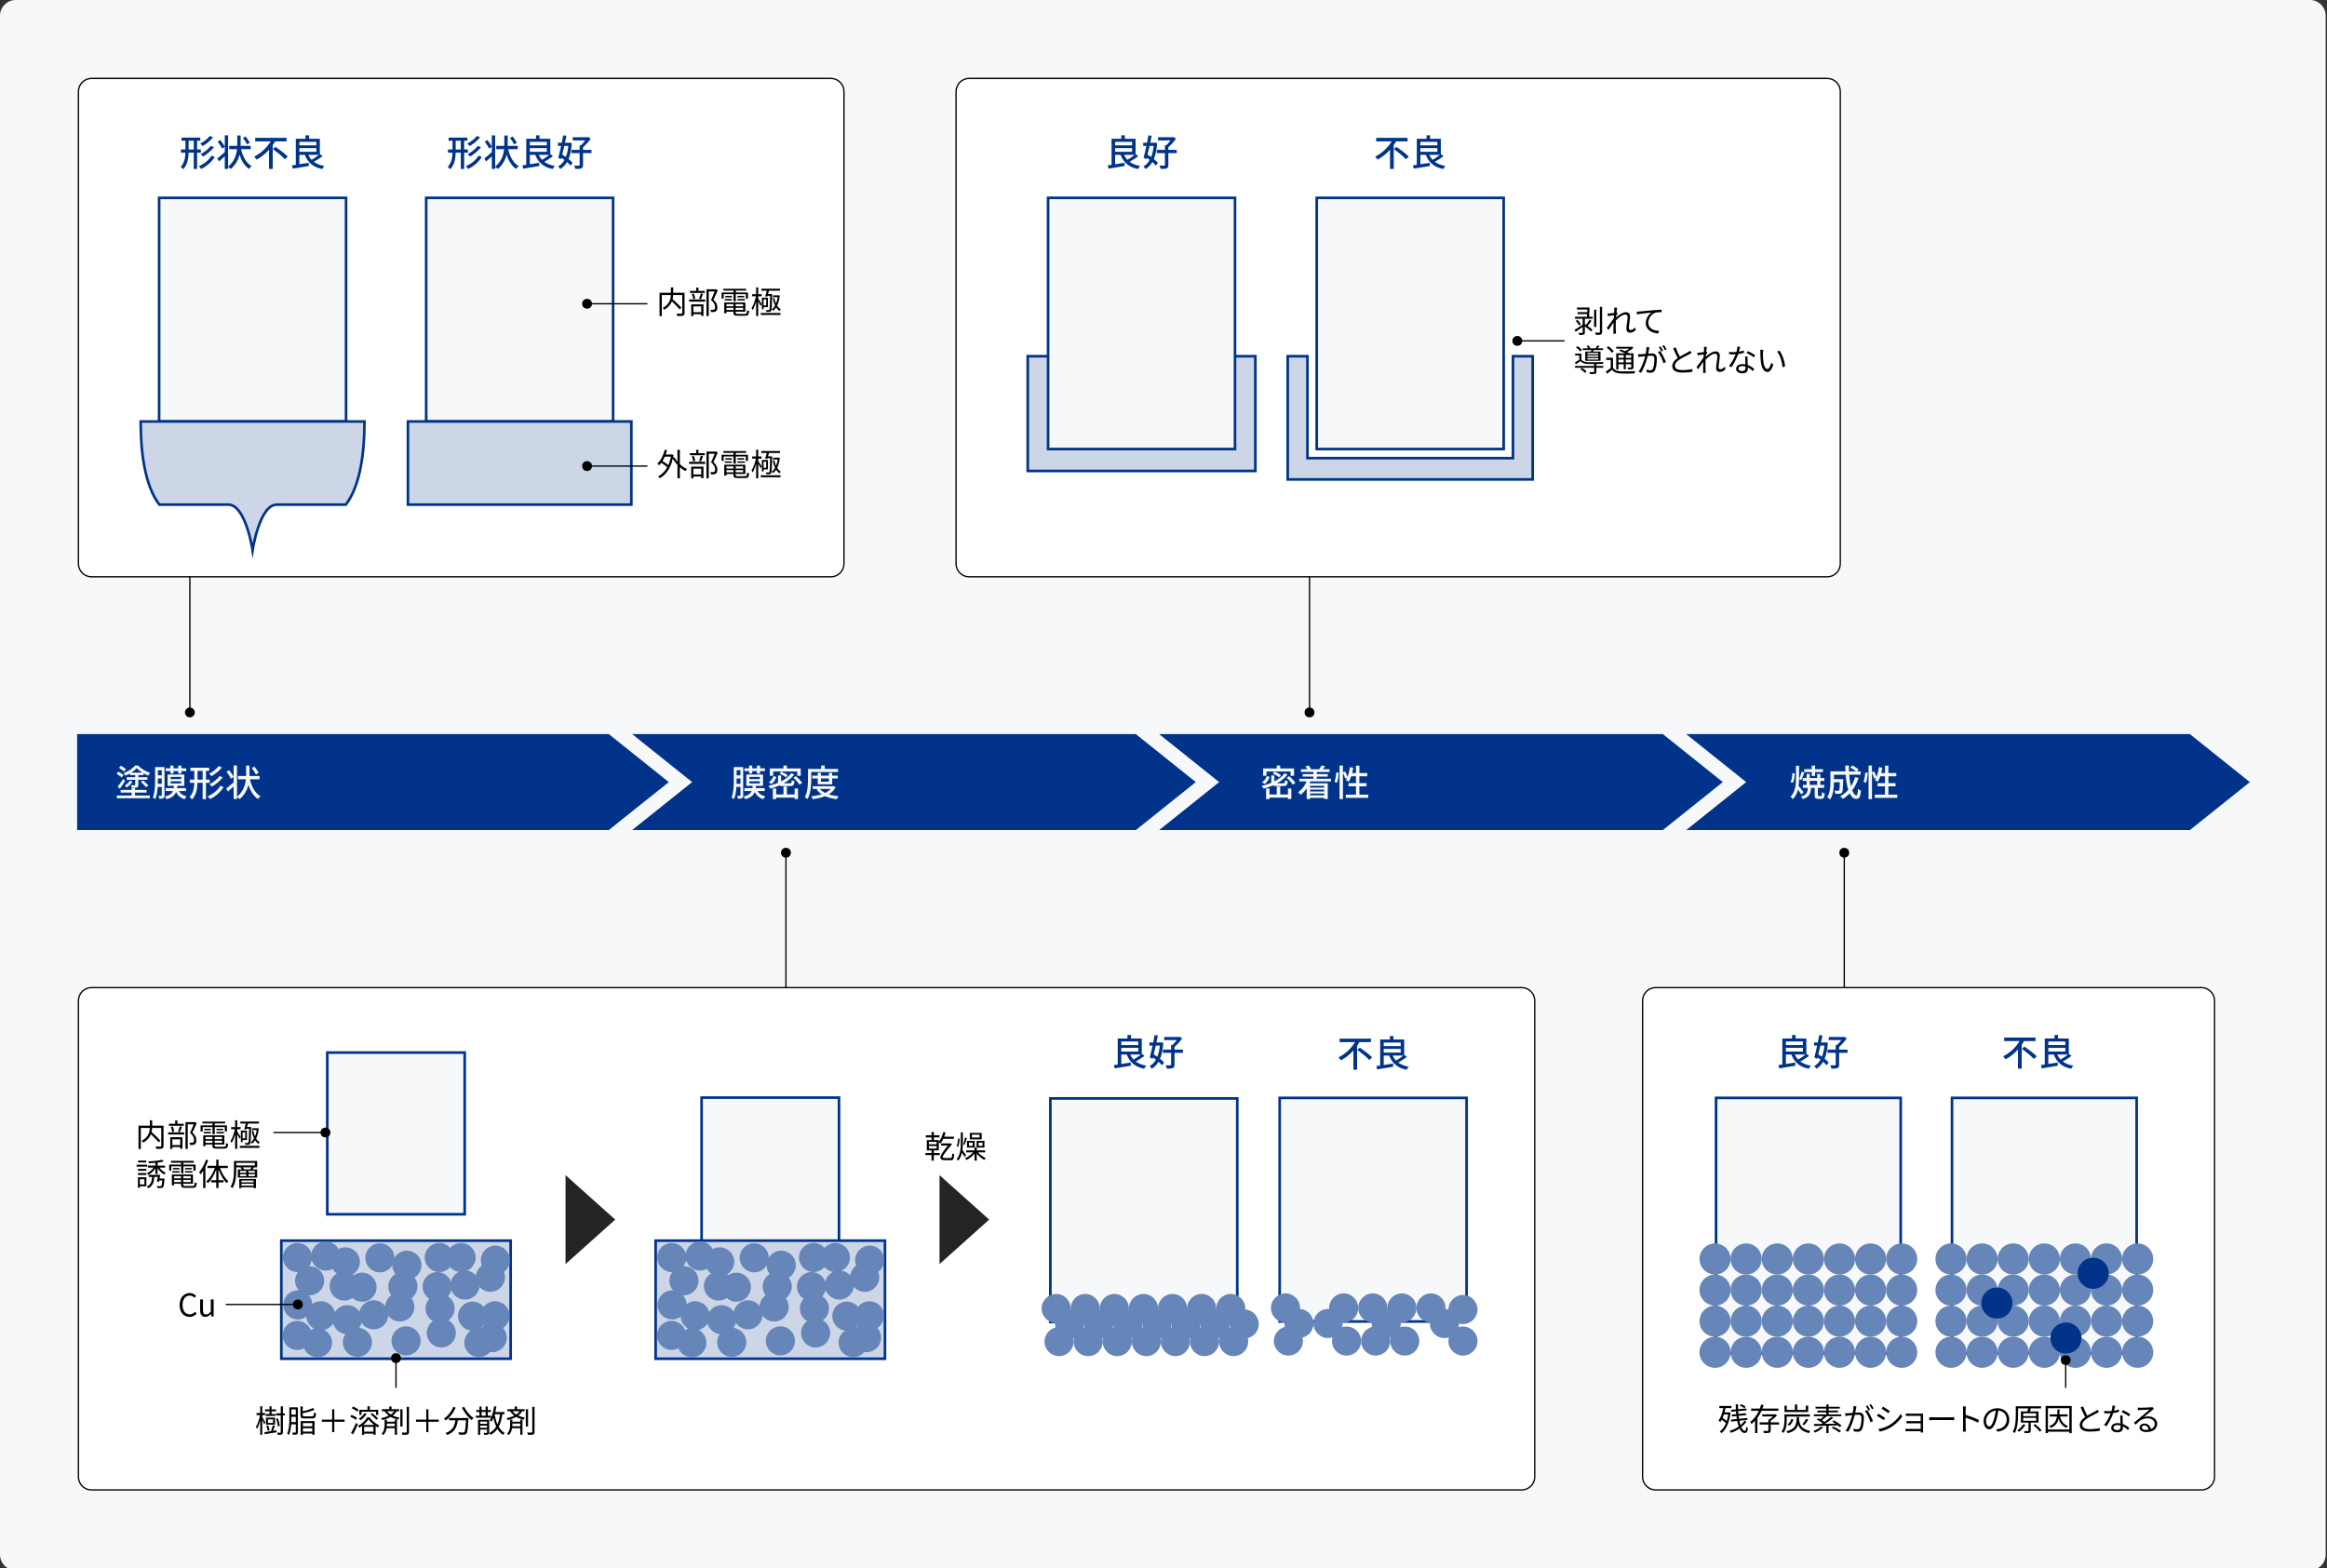 <?xml version="1.0" encoding="utf-8"?>
<!-- Generator: Adobe Illustrator 25.4.6, SVG Export Plug-In . SVG Version: 6.00 Build 0)  -->
<svg version="1.1" xmlns="http://www.w3.org/2000/svg" xmlns:xlink="http://www.w3.org/1999/xlink" x="0px" y="0px" width="890px"
	 height="600px" viewBox="0 0 890 600" enable-background="new 0 0 890 600" xml:space="preserve">
<rect x="0" y="0" width="890" height="600" fill="#333333" stroke="none"/>
<g id="レイヤー_2">
	<g>
		<path fill="#F7F8F9" d="M889.495,594.734c0,3.3-2.7,6-6,6H6c-3.3,0-6-2.7-6-6V6c0-3.3,2.7-6,6-6h877.495c3.3,0,6,2.7,6,6V594.734z
			"/>
	</g>
	<g>
		<polygon fill="#003389" points="232.843,317.561 29.5,317.561 29.5,280.84 232.843,280.84 255.793,299.201 		"/>
		<polygon fill="#003389" points="434.412,317.561 241.768,317.561 264.718,299.201 241.768,280.84 434.412,280.84 457.362,299.201 
					"/>
		<polygon fill="#003389" points="635.981,317.561 443.337,317.561 466.287,299.201 443.337,280.84 635.981,280.84 658.931,299.201 
					"/>
		<polygon fill="#003389" points="837.55,317.561 644.906,317.561 667.856,299.201 644.906,280.84 837.55,280.84 860.5,299.201 		
			"/>
	</g>
</g>
<g id="レイヤー_1">
	<g>
		<g>
			
				<line fill="none" stroke="#000000" stroke-width="0.5" stroke-miterlimit="10" x1="705.369" y1="326.228" x2="705.369" y2="379"/>
			<g>
				<circle cx="705.369" cy="326.228" r="1.88"/>
			</g>
		</g>
	</g>
	<g>
		<path fill="#FFFFFF" d="M322.786,215.667c0,2.75-2.25,5-5,5H35c-2.75,0-5-2.25-5-5V35c0-2.75,2.25-5,5-5h282.786
			c2.75,0,5,2.25,5,5V215.667z"/>
		<path fill="none" stroke="#000000" stroke-width="0.5" stroke-miterlimit="10" d="M322.786,215.667c0,2.75-2.25,5-5,5H35
			c-2.75,0-5-2.25-5-5V35c0-2.75,2.25-5,5-5h282.786c2.75,0,5,2.25,5,5V215.667z"/>
	</g>
	<g>
		<path fill="#FFFFFF" d="M586.985,565c0,2.75-2.25,5-5,5H35c-2.75,0-5-2.25-5-5V382.82c0-2.75,2.25-5,5-5h546.985
			c2.75,0,5,2.25,5,5V565z"/>
		<path fill="none" stroke="#000000" stroke-width="0.5" stroke-miterlimit="10" d="M586.985,565c0,2.75-2.25,5-5,5H35
			c-2.75,0-5-2.25-5-5V382.82c0-2.75,2.25-5,5-5h546.985c2.75,0,5,2.25,5,5V565z"/>
	</g>
	<g>
		<path fill="#FFFFFF" d="M846.99,565c0,2.75-2.25,5-5,5H633.243c-2.75,0-5-2.25-5-5V382.82c0-2.75,2.25-5,5-5H841.99
			c2.75,0,5,2.25,5,5V565z"/>
		<path fill="none" stroke="#000000" stroke-width="0.5" stroke-miterlimit="10" d="M846.99,565c0,2.75-2.25,5-5,5H633.243
			c-2.75,0-5-2.25-5-5V382.82c0-2.75,2.25-5,5-5H841.99c2.75,0,5,2.25,5,5V565z"/>
	</g>
	<g>
		<path fill="#FFFFFF" d="M703.852,215.667c0,2.75-2.25,5-5,5H370.659c-2.75,0-5-2.25-5-5V35c0-2.75,2.25-5,5-5h328.193
			c2.75,0,5,2.25,5,5V215.667z"/>
		<path fill="none" stroke="#000000" stroke-width="0.5" stroke-miterlimit="10" d="M703.852,215.667c0,2.75-2.25,5-5,5H370.659
			c-2.75,0-5-2.25-5-5V35c0-2.75,2.25-5,5-5h328.193c2.75,0,5,2.25,5,5V215.667z"/>
	</g>
	<g enable-background="new    ">
		<path fill="#F7F8F9" d="M46.549,297.426c-0.42-0.421-1.289-1.009-1.975-1.401l0.701-0.812c0.686,0.337,1.583,0.883,2.017,1.289
			L46.549,297.426z M51.634,304.331h5.673v1.051H44.7v-1.051h5.645v-1.106h-4.188v-1.036h4.188v-0.687h1.289v0.687h4.426v1.036
			h-4.426V304.331z M44.98,300.97c0.588-0.701,1.443-1.863,2.129-2.942l0.756,0.715c-0.63,0.994-1.345,2.087-2.017,2.998
			L44.98,300.97z M47.418,295.17c-0.406-0.42-1.261-1.022-1.933-1.414l0.742-0.799c0.672,0.351,1.541,0.91,1.961,1.303
			L47.418,295.17z M49.715,295.885c-0.56,0.322-1.163,0.63-1.765,0.868c-0.126-0.294-0.406-0.756-0.63-1.009
			c1.737-0.616,3.46-1.778,4.328-2.885h1.149c1.19,1.246,2.941,2.297,4.594,2.801c-0.252,0.28-0.532,0.743-0.7,1.064
			c-0.588-0.224-1.205-0.532-1.821-0.882v0.687h-1.975v0.812h3.488v0.994h-3.488v1.891c0,0.547-0.126,0.841-0.533,1.009
			c-0.392,0.168-1.022,0.183-1.905,0.183c-0.07-0.322-0.238-0.729-0.392-1.009c0.616,0.028,1.247,0.028,1.415,0.014
			c0.182-0.014,0.238-0.056,0.238-0.21v-1.877H48.44v-0.994h3.278v-0.812h-2.003V295.885z M50.682,299.036
			c-0.574,0.841-1.401,1.695-2.227,2.241c-0.182-0.21-0.533-0.532-0.771-0.7c0.784-0.504,1.583-1.303,2.017-1.975L50.682,299.036z
			 M54.45,295.591c-0.84-0.519-1.611-1.121-2.171-1.724c-0.518,0.589-1.247,1.191-2.087,1.724H54.45z M54.73,298.561
			c0.714,0.588,1.611,1.429,2.073,1.961l-0.952,0.63c-0.42-0.546-1.303-1.429-2.017-2.045L54.73,298.561z"/>
		<path fill="#F7F8F9" d="M62.917,304.261c0,0.547-0.098,0.896-0.42,1.079c-0.35,0.196-0.841,0.224-1.597,0.224
			c-0.028-0.294-0.168-0.812-0.308-1.106c0.49,0.015,0.925,0.015,1.064,0.015c0.154,0,0.21-0.057,0.21-0.225v-3.208h-1.541
			c-0.112,1.64-0.364,3.362-0.911,4.65c-0.21-0.168-0.7-0.434-0.966-0.546c0.798-1.933,0.869-4.706,0.869-6.724v-4.959h3.6V304.261z
			 M61.866,299.862v-2.045h-1.471v0.603c0,0.435,0,0.938-0.028,1.442H61.866z M60.396,294.652v1.975h1.471v-1.975H60.396z
			 M68.379,302.622c0.588,1.009,1.611,1.737,3.012,2.06c-0.28,0.252-0.63,0.729-0.812,1.051c-1.527-0.463-2.591-1.401-3.25-2.732
			c-0.519,1.303-1.541,2.172-3.614,2.732c-0.126-0.295-0.448-0.757-0.686-0.995c1.807-0.42,2.661-1.106,3.096-2.115h-2.76v-1.106
			h3.082c0.042-0.28,0.084-0.574,0.112-0.896h-2.451v-4.314h6.387v4.314h-2.675c-0.028,0.322-0.07,0.603-0.112,0.896h3.446v1.106
			H68.379z M65.172,294.988h-1.807v-1.051h1.807v-1.064h1.19v1.064h1.821v-1.051h1.19v1.051h1.877v1.051h-1.877v0.967h-1.19v-0.967
			h-1.821v0.952h-1.19V294.988z M65.27,298.042h4.006v-0.827H65.27V298.042z M65.27,299.709h4.006v-0.812H65.27V299.709z"/>
		<path fill="#F7F8F9" d="M78.78,299.471v6.247h-1.275v-6.247H75.53c-0.056,2.297-0.42,4.566-2.073,6.346
			c-0.196-0.267-0.673-0.701-0.967-0.883c1.443-1.569,1.765-3.502,1.821-5.463h-1.708v-1.219h1.723v-3.348h-1.499v-1.205h7.186
			v1.205H78.78v3.348h1.429v1.219H78.78z M77.505,298.252v-3.348h-1.961v3.348H77.505z M85.517,301.109
			c-1.176,1.961-3.082,3.572-5.183,4.595c-0.21-0.336-0.588-0.771-0.924-1.051c1.975-0.826,3.866-2.312,4.875-4.034L85.517,301.109z
			 M84.887,293.573c-1.036,1.316-2.577,2.563-3.992,3.362c-0.224-0.295-0.588-0.687-0.939-0.925
			c1.317-0.673,2.872-1.821,3.698-2.928L84.887,293.573z M85.195,297.397c-1.065,1.373-2.676,2.703-4.146,3.558
			c-0.21-0.28-0.588-0.672-0.924-0.924c1.373-0.715,3.012-1.934,3.88-3.138L85.195,297.397z"/>
		<path fill="#F7F8F9" d="M95.595,298.14c0.672,2.857,1.947,5.267,4.02,6.458c-0.322,0.252-0.742,0.742-0.952,1.092
			c-1.723-1.162-2.886-3.067-3.642-5.435c-0.49,1.905-1.443,3.824-3.362,5.449c-0.238-0.267-0.672-0.574-1.022-0.812v0.798h-1.275
			v-4.832c-0.742,0.687-1.499,1.387-2.157,1.947l-0.714-1.093c0.729-0.561,1.821-1.499,2.872-2.451v-2.031l-1.051,0.672
			c-0.308-0.714-1.036-1.82-1.653-2.647l1.009-0.602c0.63,0.77,1.345,1.82,1.695,2.521v-4.328h1.275v11.977
			c2.423-2.031,3.18-4.482,3.417-6.682h-2.998v-1.274h3.068c0.014-0.21,0.014-0.406,0.014-0.603v-3.361h1.289v3.361
			c0,0.196,0,0.393-0.014,0.603h3.852v1.274H95.595z M97.878,296.291c-0.308-0.645-0.98-1.709-1.569-2.479l0.98-0.546
			c0.588,0.728,1.317,1.751,1.653,2.381L97.878,296.291z"/>
	</g>
	<g enable-background="new    ">
		<path fill="#F7F8F9" d="M284.25,304.261c0,0.547-0.098,0.896-0.42,1.079c-0.35,0.196-0.841,0.224-1.597,0.224
			c-0.028-0.294-0.168-0.812-0.308-1.106c0.49,0.015,0.925,0.015,1.064,0.015c0.154,0,0.21-0.057,0.21-0.225v-3.208h-1.541
			c-0.112,1.64-0.364,3.362-0.911,4.65c-0.21-0.168-0.7-0.434-0.966-0.546c0.798-1.933,0.869-4.706,0.869-6.724v-4.959h3.6V304.261z
			 M283.2,299.862v-2.045h-1.471v0.603c0,0.435,0,0.938-0.028,1.442H283.2z M281.729,294.652v1.975h1.471v-1.975H281.729z
			 M289.713,302.622c0.588,1.009,1.611,1.737,3.012,2.06c-0.28,0.252-0.63,0.729-0.812,1.051c-1.527-0.463-2.591-1.401-3.25-2.732
			c-0.519,1.303-1.541,2.172-3.614,2.732c-0.126-0.295-0.448-0.757-0.686-0.995c1.807-0.42,2.661-1.106,3.096-2.115h-2.76v-1.106
			h3.082c0.042-0.28,0.084-0.574,0.112-0.896h-2.451v-4.314h6.387v4.314h-2.675c-0.028,0.322-0.07,0.603-0.112,0.896h3.446v1.106
			H289.713z M286.505,294.988h-1.807v-1.051h1.807v-1.064h1.19v1.064h1.821v-1.051h1.19v1.051h1.877v1.051h-1.877v0.967h-1.19
			v-0.967h-1.821v0.952h-1.19V294.988z M286.604,298.042h4.006v-0.827h-4.006V298.042z M286.604,299.709h4.006v-0.812h-4.006
			V299.709z"/>
		<path fill="#F7F8F9" d="M299.525,300.717c-0.672,0-1.135-0.056-1.443-0.224c-1.106,0.49-2.283,0.896-3.46,1.219
			c-0.14-0.28-0.504-0.812-0.742-1.064c1.274-0.294,2.535-0.687,3.684-1.177c0-0.07,0-0.141,0-0.225v-2.577h1.176v2.255
			c1.611-0.812,2.984-1.862,3.908-3.123l1.121,0.504c-1.022,1.373-2.437,2.479-4.034,3.376h2.325c0.603,0,0.701-0.168,0.756-1.219
			c0.266,0.183,0.743,0.336,1.065,0.406c-0.14,1.485-0.49,1.849-1.695,1.849H299.525z M296.919,297.243
			c-0.364,1.022-0.911,2.073-1.891,2.689l-1.008-0.672c0.896-0.561,1.513-1.485,1.821-2.424L296.919,297.243z M295.715,296.781
			h-1.275v-2.802h5.197v-1.12h1.331v1.12h5.295v2.802h-1.331v-1.625h-9.217V296.781z M303.923,301.642h1.303v4.048h-1.303v-0.546
			h-7.06v0.574h-1.289v-4.076h1.289v2.298h2.788v-3.04h1.317v3.04h2.956V301.642z M300.575,297.397
			c-0.518-0.462-1.541-1.079-2.395-1.457l0.63-0.742c0.84,0.336,1.905,0.896,2.437,1.358L300.575,297.397z M304.372,296.921
			c0.896,0.743,1.947,1.821,2.409,2.578l-0.995,0.7c-0.434-0.742-1.457-1.863-2.353-2.647L304.372,296.921z"/>
		<path fill="#F7F8F9" d="M310.275,298.126c0,2.199-0.196,5.449-1.415,7.578c-0.238-0.21-0.785-0.589-1.064-0.715
			c1.134-1.989,1.232-4.832,1.232-6.863v-3.95h5.043v-1.316h1.358v1.316h5.099v1.162h-10.254V298.126z M319.59,301.165
			c-0.588,1.163-1.499,2.046-2.605,2.718c1.121,0.364,2.409,0.603,3.796,0.742c-0.266,0.267-0.603,0.785-0.756,1.121
			c-1.653-0.21-3.152-0.589-4.44-1.163c-1.415,0.589-3.054,0.938-4.763,1.149c-0.098-0.322-0.336-0.827-0.546-1.093
			c1.415-0.141,2.788-0.379,4.006-0.771c-0.771-0.505-1.415-1.106-1.933-1.808l0.63-0.237h-2.143v-1.051h7.718l0.238-0.042
			L319.59,301.165z M312.754,300.045v-2.241h-2.073v-1.064h2.073v-1.064h1.233v1.064h3.025v-1.064h1.275v1.064h2.143v1.064h-2.143
			v2.241H312.754z M313.595,301.824c0.504,0.602,1.191,1.106,2.031,1.513c0.827-0.406,1.541-0.896,2.073-1.513H313.595z
			 M313.987,297.804v1.232h3.025v-1.232H313.987z"/>
	</g>
	<g enable-background="new    ">
		<path fill="#F7F8F9" d="M488.191,300.717c-0.672,0-1.135-0.056-1.443-0.224c-1.106,0.49-2.283,0.896-3.46,1.219
			c-0.14-0.28-0.504-0.812-0.742-1.064c1.274-0.294,2.535-0.687,3.684-1.177c0-0.07,0-0.141,0-0.225v-2.577h1.176v2.255
			c1.611-0.812,2.984-1.862,3.908-3.123l1.121,0.504c-1.022,1.373-2.437,2.479-4.034,3.376h2.325c0.603,0,0.701-0.168,0.756-1.219
			c0.266,0.183,0.743,0.336,1.065,0.406c-0.14,1.485-0.49,1.849-1.695,1.849H488.191z M485.586,297.243
			c-0.364,1.022-0.911,2.073-1.891,2.689l-1.008-0.672c0.896-0.561,1.513-1.485,1.821-2.424L485.586,297.243z M484.381,296.781
			h-1.275v-2.802h5.197v-1.12h1.331v1.12h5.295v2.802h-1.331v-1.625h-9.217V296.781z M492.59,301.642h1.303v4.048h-1.303v-0.546
			h-7.06v0.574h-1.289v-4.076h1.289v2.298h2.788v-3.04h1.317v3.04h2.956V301.642z M489.242,297.397
			c-0.518-0.462-1.541-1.079-2.395-1.457l0.63-0.742c0.84,0.336,1.905,0.896,2.437,1.358L489.242,297.397z M493.038,296.921
			c0.896,0.743,1.947,1.821,2.409,2.578l-0.995,0.7c-0.434-0.742-1.457-1.863-2.353-2.647L493.038,296.921z"/>
		<path fill="#F7F8F9" d="M501.155,298.952c-0.098,0.238-0.196,0.477-0.294,0.715h6.961v5.995h-1.358v-0.435h-5.407v0.462h-1.289
			v-4.104c-0.672,0.98-1.471,1.82-2.339,2.465c-0.196-0.266-0.687-0.742-0.966-0.98c1.415-0.938,2.577-2.409,3.278-4.118h-2.802
			v-1.036h5.379v-0.812h-4.09v-0.967h4.09v-0.812h-4.749v-1.036h2.451c-0.182-0.351-0.448-0.757-0.714-1.064l1.149-0.393
			c0.392,0.42,0.798,1.009,0.952,1.415l-0.112,0.042h3.362l-0.084-0.028c0.28-0.406,0.658-1.022,0.84-1.442l1.401,0.378
			c-0.294,0.392-0.603,0.784-0.869,1.093h2.549v1.036h-4.847v0.812h4.174v0.967h-4.174v0.812h5.421v1.036H501.155z M501.057,300.633
			v0.687h5.407v-0.687H501.057z M506.464,302.09h-5.407v0.7h5.407V302.09z M506.464,304.261v-0.714h-5.407v0.714H506.464z"/>
		<path fill="#F7F8F9" d="M510.392,299.12c0.35-0.938,0.603-2.479,0.701-3.613l0.952,0.14c-0.07,1.148-0.322,2.773-0.658,3.811
			L510.392,299.12z M523.307,304.009v1.232h-8.586v-1.232h3.894v-3.18h-2.844v-1.219h2.844v-2.633h-1.821
			c-0.266,0.784-0.574,1.498-0.896,2.073c-0.266-0.183-0.84-0.477-1.163-0.603c0.182-0.28,0.364-0.603,0.519-0.967l-0.785,0.378
			c-0.126-0.56-0.49-1.456-0.84-2.199v10.044h-1.303v-12.845h1.303v2.591l0.827-0.336c0.35,0.658,0.742,1.513,0.91,2.101
			c0.435-1.092,0.743-2.409,0.925-3.726l1.274,0.21c-0.098,0.7-0.252,1.387-0.42,2.045h1.471v-2.829h1.303v2.829h3.025v1.233h-3.025
			v2.633h2.717v1.219h-2.717v3.18H523.307z"/>
	</g>
	<g enable-background="new    ">
		<path fill="#F7F8F9" d="M686.393,295.871c0.014,1.288-0.182,2.759-0.729,3.655l-0.854-0.392c0.49-0.757,0.687-2.157,0.701-3.391
			L686.393,295.871z M688.928,303.953c-0.267-0.477-0.799-1.232-1.261-1.877c-0.336,1.316-0.925,2.563-1.947,3.656
			c-0.196-0.267-0.603-0.715-0.882-0.911c1.863-1.989,2.059-4.622,2.059-7.115v-4.749h1.19v4.749c0,1.008-0.028,2.017-0.168,3.011
			c0.476,0.533,1.611,1.962,1.891,2.312L688.928,303.953z M690.119,295.576c-0.406,0.967-0.84,2.115-1.219,2.857l-0.771-0.364
			c0.322-0.77,0.743-2.03,0.925-2.885L690.119,295.576z M696.478,304.527c0.266,0,0.322-0.196,0.35-1.457
			c0.252,0.196,0.756,0.393,1.065,0.463c-0.098,1.666-0.42,2.072-1.289,2.072h-1.177c-1.106,0-1.358-0.336-1.358-1.456v-2.746
			h-1.387c-0.182,2.256-0.729,3.559-3.166,4.301c-0.126-0.294-0.448-0.757-0.686-0.967c2.073-0.546,2.493-1.541,2.619-3.334h-1.919
			v-1.12h1.443v-1.541h-1.499v-1.093h1.499v-1.583h1.177v1.583h2.857v-1.583h1.205v1.583h1.541v1.093h-1.541v1.541h1.499v1.12
			h-2.423v2.746c0,0.336,0.056,0.378,0.35,0.378H696.478z M692.948,295.366h-2.9v-1.093h2.9v-1.414h1.247v1.414h3.025v1.093h-3.025
			v1.485h-1.247V295.366z M692.15,300.283h2.857v-1.541h-2.857V300.283z"/>
		<path fill="#F7F8F9" d="M710.842,297.636c-0.588,1.807-1.415,3.39-2.438,4.734c0.477,1.19,1.022,1.919,1.611,1.919
			c0.364,0,0.533-0.714,0.617-2.521c0.308,0.309,0.77,0.603,1.121,0.729c-0.21,2.466-0.687,3.124-1.835,3.124
			c-1.023,0-1.835-0.784-2.465-2.102c-0.799,0.841-1.681,1.555-2.647,2.144c-0.196-0.28-0.659-0.826-0.953-1.064
			c1.163-0.645,2.199-1.457,3.054-2.451c-0.504-1.583-0.827-3.586-0.995-5.771h-4.482v1.694h3.516v0.505
			c-0.07,3.039-0.14,4.244-0.434,4.637c-0.252,0.294-0.518,0.406-0.896,0.448c-0.35,0.056-0.98,0.056-1.653,0.027
			c-0.028-0.378-0.154-0.882-0.35-1.219c0.574,0.057,1.121,0.07,1.345,0.07c0.196,0,0.336-0.042,0.434-0.168
			c0.154-0.196,0.238-0.994,0.28-3.109h-2.241c-0.014,1.989-0.252,4.79-1.485,6.598c-0.224-0.267-0.798-0.729-1.093-0.896
			c1.121-1.682,1.219-4.091,1.219-5.897v-3.964h5.757c-0.042-0.729-0.07-1.485-0.07-2.228h1.373c-0.014,0.756,0,1.499,0.042,2.228
			h2.703c-0.546-0.463-1.457-1.065-2.199-1.472l0.784-0.798c0.827,0.435,1.877,1.078,2.423,1.555l-0.672,0.715h1.429v1.274h-4.398
			c0.14,1.667,0.364,3.18,0.687,4.426c0.672-1.036,1.19-2.198,1.597-3.487L710.842,297.636z"/>
		<path fill="#F7F8F9" d="M712.726,299.12c0.35-0.938,0.603-2.479,0.701-3.613l0.952,0.14c-0.07,1.148-0.322,2.773-0.658,3.811
			L712.726,299.12z M725.641,304.009v1.232h-8.586v-1.232h3.894v-3.18h-2.844v-1.219h2.844v-2.633h-1.821
			c-0.266,0.784-0.574,1.498-0.896,2.073c-0.266-0.183-0.84-0.477-1.163-0.603c0.182-0.28,0.364-0.603,0.519-0.967l-0.785,0.378
			c-0.126-0.56-0.49-1.456-0.84-2.199v10.044h-1.303v-12.845h1.303v2.591l0.827-0.336c0.35,0.658,0.742,1.513,0.91,2.101
			c0.435-1.092,0.743-2.409,0.925-3.726l1.274,0.21c-0.098,0.7-0.252,1.387-0.42,2.045h1.471v-2.829h1.303v2.829h3.025v1.233h-3.025
			v2.633h2.717v1.219h-2.717v3.18H725.641z"/>
	</g>
	<g>
		<g enable-background="new    ">
			<path fill="#003389" d="M75.385,58.405v6.247H74.11v-6.247h-1.975c-0.056,2.297-0.42,4.566-2.073,6.346
				c-0.196-0.267-0.673-0.701-0.967-0.883c1.443-1.569,1.765-3.502,1.821-5.463h-1.708v-1.219h1.723v-3.348h-1.499v-1.205h7.186
				v1.205h-1.232v3.348h1.429v1.219H75.385z M74.11,57.187v-3.348h-1.961v3.348H74.11z M82.122,60.044
				c-1.176,1.961-3.082,3.572-5.183,4.595c-0.21-0.336-0.588-0.771-0.924-1.051c1.975-0.826,3.866-2.312,4.875-4.034L82.122,60.044z
				 M81.492,52.508c-1.036,1.316-2.577,2.563-3.992,3.362c-0.224-0.295-0.588-0.687-0.939-0.925
				c1.317-0.673,2.872-1.821,3.698-2.928L81.492,52.508z M81.8,56.332c-1.065,1.373-2.676,2.703-4.146,3.558
				c-0.21-0.28-0.588-0.672-0.924-0.924c1.373-0.715,3.012-1.934,3.88-3.138L81.8,56.332z"/>
			<path fill="#003389" d="M92.2,57.074c0.672,2.857,1.947,5.267,4.02,6.458c-0.322,0.252-0.742,0.742-0.952,1.092
				c-1.723-1.162-2.886-3.067-3.642-5.435c-0.49,1.905-1.443,3.824-3.362,5.449c-0.238-0.267-0.672-0.574-1.022-0.812v0.798h-1.275
				v-4.832c-0.742,0.687-1.499,1.387-2.157,1.947l-0.714-1.093c0.729-0.561,1.821-1.499,2.872-2.451v-2.031l-1.051,0.672
				c-0.308-0.714-1.036-1.82-1.653-2.647l1.009-0.602c0.63,0.77,1.345,1.82,1.695,2.521v-4.328h1.275v11.977
				c2.423-2.031,3.18-4.482,3.417-6.682h-2.998V55.8h3.068c0.014-0.21,0.014-0.406,0.014-0.603v-3.361h1.289v3.361
				c0,0.196,0,0.393-0.014,0.603h3.852v1.274H92.2z M94.483,55.226c-0.308-0.645-0.98-1.709-1.569-2.479l0.98-0.546
				c0.588,0.728,1.317,1.751,1.653,2.381L94.483,55.226z"/>
			<path fill="#003389" d="M105.234,54.077c-0.294,0.476-0.588,0.966-0.925,1.442v9.119h-1.415v-7.354
				c-1.345,1.499-2.97,2.83-4.777,3.782c-0.21-0.35-0.616-0.882-0.896-1.162c2.662-1.303,4.959-3.544,6.304-5.827h-5.911v-1.331
				h11.99v1.331H105.234z M105.346,56.206c1.569,1.051,3.698,2.633,4.721,3.712l-1.093,1.009c-0.938-1.079-3.012-2.746-4.608-3.881
				L105.346,56.206z"/>
			<path fill="#003389" d="M123.366,59.735c-0.98,0.757-2.269,1.583-3.348,2.157c1.051,0.785,2.396,1.331,4.048,1.598
				c-0.294,0.28-0.645,0.826-0.827,1.177c-3.488-0.715-5.519-2.479-6.653-5.436h-2.087v3.614c1.135-0.168,2.367-0.364,3.558-0.561
				l0.084,1.219c-2.185,0.364-4.511,0.757-6.164,1.022l-0.308-1.261c0.435-0.056,0.925-0.126,1.471-0.21v-9.959h3.726v-1.345h1.345
				v1.345h4.118v5.854L123.366,59.735z M114.499,54.245v1.358h6.5v-1.358H114.499z M114.499,58.083h6.5v-1.415h-6.5V58.083z
				 M117.903,59.231c0.322,0.729,0.743,1.358,1.275,1.919c0.924-0.532,2.017-1.274,2.815-1.919H117.903z"/>
		</g>
		<g enable-background="new    ">
			<path fill="#003389" d="M177.527,58.405v6.247h-1.275v-6.247h-1.975c-0.056,2.297-0.42,4.566-2.073,6.346
				c-0.196-0.267-0.673-0.701-0.967-0.883c1.443-1.569,1.765-3.502,1.821-5.463h-1.708v-1.219h1.723v-3.348h-1.499v-1.205h7.186
				v1.205h-1.232v3.348h1.429v1.219H177.527z M176.252,57.187v-3.348h-1.961v3.348H176.252z M184.264,60.044
				c-1.176,1.961-3.082,3.572-5.183,4.595c-0.21-0.336-0.588-0.771-0.924-1.051c1.975-0.826,3.866-2.312,4.875-4.034L184.264,60.044
				z M183.634,52.508c-1.036,1.316-2.577,2.563-3.992,3.362c-0.224-0.295-0.588-0.687-0.939-0.925
				c1.317-0.673,2.872-1.821,3.698-2.928L183.634,52.508z M183.942,56.332c-1.065,1.373-2.676,2.703-4.146,3.558
				c-0.21-0.28-0.588-0.672-0.924-0.924c1.373-0.715,3.012-1.934,3.88-3.138L183.942,56.332z"/>
			<path fill="#003389" d="M194.342,57.074c0.672,2.857,1.947,5.267,4.02,6.458c-0.322,0.252-0.742,0.742-0.952,1.092
				c-1.723-1.162-2.886-3.067-3.642-5.435c-0.49,1.905-1.443,3.824-3.362,5.449c-0.238-0.267-0.672-0.574-1.022-0.812v0.798h-1.275
				v-4.832c-0.742,0.687-1.499,1.387-2.157,1.947l-0.714-1.093c0.729-0.561,1.821-1.499,2.872-2.451v-2.031l-1.051,0.672
				c-0.308-0.714-1.036-1.82-1.653-2.647l1.009-0.602c0.63,0.77,1.345,1.82,1.695,2.521v-4.328h1.275v11.977
				c2.423-2.031,3.18-4.482,3.417-6.682h-2.998V55.8h3.068c0.014-0.21,0.014-0.406,0.014-0.603v-3.361h1.289v3.361
				c0,0.196,0,0.393-0.014,0.603h3.852v1.274H194.342z M196.625,55.226c-0.308-0.645-0.98-1.709-1.569-2.479l0.98-0.546
				c0.588,0.728,1.317,1.751,1.653,2.381L196.625,55.226z"/>
			<path fill="#003389" d="M211.508,59.735c-0.98,0.757-2.269,1.583-3.348,2.157c1.051,0.785,2.396,1.331,4.048,1.598
				c-0.294,0.28-0.645,0.826-0.827,1.177c-3.488-0.715-5.519-2.479-6.653-5.436h-2.087v3.614c1.135-0.168,2.367-0.364,3.558-0.561
				l0.084,1.219c-2.185,0.364-4.511,0.757-6.164,1.022l-0.308-1.261c0.435-0.056,0.925-0.126,1.471-0.21v-9.959h3.726v-1.345h1.345
				v1.345h4.118v5.854L211.508,59.735z M202.641,54.245v1.358h6.5v-1.358H202.641z M202.641,58.083h6.5v-1.415h-6.5V58.083z
				 M206.045,59.231c0.322,0.729,0.743,1.358,1.275,1.919c0.924-0.532,2.017-1.274,2.815-1.919H206.045z"/>
			<path fill="#003389" d="M218.7,54.721c-0.168,2.536-0.574,4.539-1.247,6.122c0.645,0.504,1.19,1.022,1.555,1.471l-0.784,1.036
				c-0.322-0.406-0.785-0.882-1.345-1.358c-0.672,1.177-1.541,2.045-2.605,2.689c-0.182-0.322-0.518-0.799-0.798-1.037
				c0.98-0.518,1.779-1.345,2.409-2.465c-0.378-0.28-0.756-0.561-1.148-0.812l-0.14,0.532l-1.065-0.574
				c0.336-1.177,0.715-2.815,1.079-4.511h-1.218v-1.204h1.471c0.196-0.98,0.378-1.947,0.518-2.815l1.247,0.14
				c-0.154,0.841-0.35,1.751-0.546,2.676h1.611l0.238-0.028L218.7,54.721z M215.829,55.813c-0.252,1.163-0.532,2.312-0.784,3.348
				c0.448,0.28,0.924,0.574,1.373,0.896c0.477-1.176,0.798-2.591,0.967-4.244H215.829z M226.222,58.573H223v4.524
				c0,0.715-0.154,1.078-0.63,1.303c-0.49,0.196-1.219,0.238-2.297,0.224c-0.056-0.35-0.28-0.91-0.477-1.274
				c0.812,0.028,1.569,0.028,1.807,0.015c0.224,0,0.294-0.07,0.294-0.267v-4.524h-3.124v-1.232h3.124V55.59h0.477
				c0.574-0.519,1.205-1.233,1.681-1.892h-4.805v-1.204h5.743l0.252-0.07l0.868,0.631c-0.771,1.106-1.891,2.381-2.914,3.249v1.037
				h3.222V58.573z"/>
		</g>
		<rect x="60.859" y="75.695" fill="#F7F8F9" stroke="#003389" stroke-miterlimit="10" width="71.493" height="85.541"/>
		<path fill="#CCD6E7" stroke="#003389" stroke-miterlimit="10" d="M53.804,161.236c0,11.56,1.517,24.44,7.132,31.816
			c0,0,21.138,0,26.422,0c6.605,0,9.248,17.394,9.248,17.394s2.642-17.394,9.248-17.394c5.284,0,26.422,0,26.422,0
			c5.615-7.376,7.132-20.257,7.132-31.816H53.804z"/>
		<rect x="163.001" y="75.695" fill="#F7F8F9" stroke="#003389" stroke-miterlimit="10" width="71.493" height="85.541"/>
		<rect x="156.023" y="161.236" fill="#CCD6E7" stroke="#003389" stroke-miterlimit="10" width="85.449" height="31.816"/>
		<g enable-background="new    ">
			<path d="M261.816,119.729c0,0.575-0.132,0.863-0.54,1.007c-0.42,0.156-1.164,0.156-2.231,0.156
				c-0.036-0.24-0.168-0.659-0.3-0.899c0.84,0.036,1.655,0.036,1.907,0.024c0.216-0.013,0.288-0.084,0.288-0.3v-6.837h-3.478
				c-0.024,0.492-0.084,1.02-0.216,1.56c1.188,1.043,2.65,2.446,3.382,3.334l-0.732,0.575c-0.611-0.803-1.811-2.026-2.914-3.058
				c-0.444,1.151-1.308,2.267-2.915,3.214c-0.132-0.191-0.432-0.516-0.636-0.672c2.639-1.403,3.07-3.382,3.142-4.953h-3.454v8.048
				h-0.875v-8.923h4.342v-2.051h0.888v2.051h4.341V119.729z"/>
			<path d="M263.562,114.572h6.165v0.815h-6.165V114.572z M269.559,112.065h-5.685v-0.779h2.398v-1.283h0.852v1.283h2.435V112.065z
				 M264.365,116.431h4.689v4.414h-0.864v-0.636h-2.998v0.708h-0.828V116.431z M265.133,114.429
				c-0.06-0.528-0.276-1.332-0.528-1.943l0.744-0.156c0.276,0.588,0.492,1.403,0.552,1.919L265.133,114.429z M265.193,117.223v2.207
				h2.998v-2.207H265.193z M267.364,114.284c0.228-0.552,0.527-1.439,0.671-2.039l0.839,0.204c-0.251,0.695-0.54,1.487-0.792,2.015
				L267.364,114.284z M274.523,111.046c-0.492,1.128-1.103,2.507-1.667,3.599c1.2,1.103,1.5,2.051,1.511,2.902
				c0,0.731-0.168,1.283-0.587,1.559c-0.216,0.145-0.468,0.229-0.78,0.264c-0.3,0.036-0.696,0.036-1.043,0.024
				c-0.012-0.252-0.096-0.636-0.252-0.888c0.372,0.036,0.696,0.036,0.948,0.024c0.18-0.013,0.372-0.048,0.516-0.132
				c0.252-0.156,0.324-0.517,0.324-0.948c0-0.755-0.336-1.643-1.547-2.687c0.492-1.007,1.02-2.303,1.392-3.262h-2.267v9.402h-0.863
				v-10.242h3.526l0.144-0.036L274.523,111.046z"/>
			<path d="M280.551,112.545h-3.766v1.68h-0.804v-2.327h4.569v-0.731h-3.886v-0.695h8.707v0.695h-3.958v0.731h4.653v2.327h-0.828
				v-1.68h-3.826v2.734h-0.864V112.545z M284.929,120.089c0.635,0,0.755-0.204,0.815-1.403c0.204,0.132,0.528,0.252,0.779,0.3
				c-0.132,1.451-0.408,1.812-1.535,1.812h-2.758c-1.343,0-1.715-0.228-1.715-1.188v-0.384h-2.663v0.624h-0.852v-4.162h8.083v3.538
				h-3.718v0.384c0,0.408,0.144,0.479,0.899,0.479H284.929z M277.181,114.404h2.759v0.563h-2.759V114.404z M279.939,113.744h-2.531
				v-0.551h2.531V113.744z M277.853,116.335v0.828h2.663v-0.828H277.853z M280.515,118.578v-0.815h-2.663v0.815H280.515z
				 M284.221,116.335h-2.854v0.828h2.854V116.335z M284.221,118.578v-0.815h-2.854v0.815H284.221z M284.617,113.193v0.551h-2.566
				v-0.551H284.617z M282.05,114.404h2.854v0.563h-2.854V114.404z"/>
			<path d="M290.896,117.019c-0.168-0.384-0.564-1.151-0.899-1.751v5.625h-0.804v-5.541c-0.36,1.271-0.828,2.495-1.319,3.263
				c-0.096-0.216-0.3-0.552-0.444-0.744c0.684-0.995,1.355-2.891,1.679-4.51h-1.427v-0.815h1.511v-2.59h0.804v2.59h1.295v0.815
				h-1.295v0.912c0.312,0.443,1.163,1.774,1.355,2.099L290.896,117.019z M290.98,119.729h7.532v0.768h-7.532V119.729z
				 M292.647,113.373c0.204-0.588,0.456-1.415,0.624-2.159h-2.087v-0.768h7.124v0.768h-4.209c-0.108,0.42-0.228,0.876-0.348,1.283
				h1.571c0,0-0.012,0.264-0.012,0.384c-0.072,4.306-0.12,5.661-0.396,6.081c-0.18,0.252-0.384,0.336-0.671,0.372
				c-0.264,0.023-0.696,0.035-1.116,0c-0.012-0.217-0.096-0.504-0.216-0.708c0.432,0.036,0.828,0.036,0.996,0.036
				c0.156,0.012,0.252-0.024,0.336-0.156c0.192-0.275,0.251-1.583,0.3-5.325h-0.996l-0.096,0.3L292.647,113.373z M293.702,117.499
				h-1.655v0.779h-0.648v-4.401h2.303V117.499z M293.042,114.524h-0.995v2.326h0.995V114.524z M298.248,113.073
				c-0.167,1.559-0.516,2.83-1.007,3.838c0.384,0.623,0.852,1.127,1.403,1.451c-0.168,0.132-0.408,0.42-0.528,0.623
				c-0.492-0.336-0.911-0.803-1.271-1.367c-0.348,0.54-0.744,0.972-1.188,1.308c-0.108-0.18-0.324-0.432-0.492-0.552
				c0.479-0.336,0.912-0.852,1.271-1.487c-0.396-0.827-0.696-1.774-0.888-2.782l0.6-0.144c0.156,0.755,0.372,1.486,0.66,2.135
				c0.3-0.696,0.516-1.512,0.647-2.411h-1.799v-0.695h2.003l0.144-0.024L298.248,113.073z"/>
		</g>
		<g enable-background="new    ">
			<path d="M260.017,177.563c0.852,0.804,1.823,1.463,2.771,1.895c-0.204,0.168-0.48,0.516-0.636,0.756
				c-0.72-0.372-1.451-0.888-2.135-1.487v4.246h-0.912v-5.121c-0.684-0.731-1.307-1.535-1.787-2.351
				c-0.875,3.777-2.674,6.164-4.953,7.436c-0.156-0.204-0.492-0.527-0.708-0.66c1.427-0.743,2.65-1.906,3.55-3.525
				c-0.552-0.528-1.463-1.199-2.291-1.703c-0.252,0.336-0.516,0.647-0.792,0.924c-0.144-0.156-0.528-0.444-0.732-0.576
				c1.319-1.224,2.315-3.202,2.867-5.349l0.875,0.18c-0.156,0.563-0.336,1.127-0.54,1.655h2.254l0.168-0.049l0.576,0.217
				c-0.048,0.348-0.12,0.684-0.18,1.007l0.468-0.18c0.324,0.6,0.744,1.188,1.223,1.751v-4.569h0.912V177.563z M254.26,174.709
				c-0.276,0.6-0.564,1.163-0.888,1.667c0.78,0.456,1.667,1.056,2.243,1.571c0.42-0.947,0.756-2.027,0.984-3.238H254.26z"/>
			<path d="M263.562,176.664h6.165v0.815h-6.165V176.664z M269.559,174.157h-5.685v-0.779h2.398v-1.283h0.852v1.283h2.435V174.157z
				 M264.365,178.522h4.689v4.414h-0.864v-0.636h-2.998v0.708h-0.828V178.522z M265.133,176.521
				c-0.06-0.528-0.276-1.332-0.528-1.943l0.744-0.156c0.276,0.588,0.492,1.403,0.552,1.919L265.133,176.521z M265.193,179.314v2.207
				h2.998v-2.207H265.193z M267.364,176.376c0.228-0.552,0.527-1.439,0.671-2.039l0.839,0.204c-0.251,0.695-0.54,1.487-0.792,2.015
				L267.364,176.376z M274.523,173.138c-0.492,1.128-1.103,2.507-1.667,3.599c1.2,1.103,1.5,2.051,1.511,2.902
				c0,0.731-0.168,1.283-0.587,1.559c-0.216,0.145-0.468,0.229-0.78,0.264c-0.3,0.036-0.696,0.036-1.043,0.024
				c-0.012-0.252-0.096-0.636-0.252-0.888c0.372,0.036,0.696,0.036,0.948,0.024c0.18-0.013,0.372-0.048,0.516-0.132
				c0.252-0.156,0.324-0.517,0.324-0.948c0-0.755-0.336-1.643-1.547-2.687c0.492-1.007,1.02-2.303,1.392-3.262h-2.267v9.402h-0.863
				v-10.242h3.526l0.144-0.036L274.523,173.138z"/>
			<path d="M280.551,174.637h-3.766v1.68h-0.804v-2.327h4.569v-0.731h-3.886v-0.695h8.707v0.695h-3.958v0.731h4.653v2.327h-0.828
				v-1.68h-3.826v2.734h-0.864V174.637z M284.929,182.181c0.635,0,0.755-0.204,0.815-1.403c0.204,0.132,0.528,0.252,0.779,0.3
				c-0.132,1.451-0.408,1.812-1.535,1.812h-2.758c-1.343,0-1.715-0.228-1.715-1.188v-0.384h-2.663v0.624h-0.852v-4.162h8.083v3.538
				h-3.718v0.384c0,0.408,0.144,0.479,0.899,0.479H284.929z M277.181,176.496h2.759v0.563h-2.759V176.496z M279.939,175.836h-2.531
				v-0.551h2.531V175.836z M277.853,178.427v0.828h2.663v-0.828H277.853z M280.515,180.67v-0.815h-2.663v0.815H280.515z
				 M284.221,178.427h-2.854v0.828h2.854V178.427z M284.221,180.67v-0.815h-2.854v0.815H284.221z M284.617,175.285v0.551h-2.566
				v-0.551H284.617z M282.05,176.496h2.854v0.563h-2.854V176.496z"/>
			<path d="M290.896,179.11c-0.168-0.384-0.564-1.151-0.899-1.751v5.625h-0.804v-5.541c-0.36,1.271-0.828,2.495-1.319,3.263
				c-0.096-0.216-0.3-0.552-0.444-0.744c0.684-0.995,1.355-2.891,1.679-4.51h-1.427v-0.815h1.511v-2.59h0.804v2.59h1.295v0.815
				h-1.295v0.912c0.312,0.443,1.163,1.774,1.355,2.099L290.896,179.11z M290.98,181.821h7.532v0.768h-7.532V181.821z
				 M292.647,175.465c0.204-0.588,0.456-1.415,0.624-2.159h-2.087v-0.768h7.124v0.768h-4.209c-0.108,0.42-0.228,0.876-0.348,1.283
				h1.571c0,0-0.012,0.264-0.012,0.384c-0.072,4.306-0.12,5.661-0.396,6.081c-0.18,0.252-0.384,0.336-0.671,0.372
				c-0.264,0.023-0.696,0.035-1.116,0c-0.012-0.217-0.096-0.504-0.216-0.708c0.432,0.036,0.828,0.036,0.996,0.036
				c0.156,0.012,0.252-0.024,0.336-0.156c0.192-0.275,0.251-1.583,0.3-5.325h-0.996l-0.096,0.3L292.647,175.465z M293.702,179.591
				h-1.655v0.779h-0.648v-4.401h2.303V179.591z M293.042,176.616h-0.995v2.326h0.995V176.616z M298.248,175.165
				c-0.167,1.559-0.516,2.83-1.007,3.838c0.384,0.623,0.852,1.127,1.403,1.451c-0.168,0.132-0.408,0.42-0.528,0.623
				c-0.492-0.336-0.911-0.803-1.271-1.367c-0.348,0.54-0.744,0.972-1.188,1.308c-0.108-0.18-0.324-0.432-0.492-0.552
				c0.479-0.336,0.912-0.852,1.271-1.487c-0.396-0.827-0.696-1.774-0.888-2.782l0.6-0.144c0.156,0.755,0.372,1.486,0.66,2.135
				c0.3-0.696,0.516-1.512,0.647-2.411h-1.799v-0.695h2.003l0.144-0.024L298.248,175.165z"/>
		</g>
		<g>
			<g>
				
					<line fill="none" stroke="#000000" stroke-width="0.5" stroke-miterlimit="10" x1="224.542" y1="116.208" x2="247.625" y2="116.208"/>
				<g>
					<circle cx="224.542" cy="116.208" r="1.88"/>
				</g>
			</g>
		</g>
		<g>
			<g>
				
					<line fill="none" stroke="#000000" stroke-width="0.5" stroke-miterlimit="10" x1="224.542" y1="178.3" x2="247.625" y2="178.3"/>
				<g>
					<circle cx="224.542" cy="178.3" r="1.88"/>
				</g>
			</g>
		</g>
	</g>
	<g>
		<g>
			
				<line fill="none" stroke="#000000" stroke-width="0.5" stroke-miterlimit="10" x1="72.617" y1="272.551" x2="72.617" y2="220.667"/>
			<g>
				<path d="M74.497,272.551c0,1.038-0.842,1.88-1.88,1.88s-1.88-0.842-1.88-1.88s0.842-1.88,1.88-1.88
					S74.497,271.513,74.497,272.551z"/>
			</g>
		</g>
	</g>
	<g>
		<polygon fill="#262423" points="235.301,466.578 216.301,449.567 216.301,483.589 		"/>
		<polygon fill="#262423" points="378.329,466.578 359.329,449.567 359.329,483.589 		"/>
		<rect x="125.177" y="402.68" fill="#F7F8F9" stroke="#003389" stroke-miterlimit="10" width="52.55" height="61.862"/>
		<rect x="107.592" y="474.615" fill="#CCD6E7" stroke="#003389" stroke-miterlimit="10" width="87.72" height="45.185"/>
		<circle fill="#6685B8" cx="188.26" cy="511.749" r="5.564"/>
		<circle fill="#6685B8" cx="189.361" cy="503.382" r="5.564"/>
		<circle fill="#6685B8" cx="187.562" cy="488.643" r="5.564"/>
		<circle fill="#6685B8" cx="189.466" cy="482.08" r="5.564"/>
		<circle fill="#6685B8" cx="176.342" cy="481.082" r="5.564"/>
		<circle fill="#6685B8" cx="177.865" cy="491.616" r="5.564"/>
		<circle fill="#6685B8" cx="180.727" cy="503.506" r="5.564"/>
		<circle fill="#6685B8" cx="183.149" cy="513.648" r="5.564"/>
		<circle fill="#6685B8" cx="168.783" cy="509.925" r="5.564"/>
		<circle fill="#6685B8" cx="168.317" cy="500.567" r="5.564"/>
		<circle fill="#6685B8" cx="167.216" cy="492.2" r="5.564"/>
		<circle fill="#6685B8" cx="168.002" cy="481.067" r="5.564"/>
		<circle fill="#6685B8" cx="155.636" cy="484.02" r="5.564"/>
		<circle fill="#6685B8" cx="154.094" cy="492.166" r="5.564"/>
		<circle fill="#6685B8" cx="152.922" cy="500" r="5.564"/>
		<circle fill="#6685B8" cx="155.308" cy="512.969" r="5.564"/>
		<circle fill="#6685B8" cx="142.905" cy="502.996" r="5.564"/>
		<circle fill="#6685B8" cx="145.293" cy="481.201" r="5.564"/>
		<circle fill="#6685B8" cx="138.467" cy="492.43" r="5.564"/>
		<circle fill="#6685B8" cx="132.082" cy="482.742" r="5.564"/>
		<circle fill="#6685B8" cx="131.642" cy="491.99" r="5.564"/>
		<circle fill="#6685B8" cx="132.815" cy="504.867" r="5.564"/>
		<circle fill="#6685B8" cx="136.7" cy="513.524" r="5.564"/>
		<circle fill="#6685B8" cx="122.714" cy="503.371" r="5.564"/>
		<circle fill="#6685B8" cx="124.575" cy="480.506" r="5.564"/>
		<circle fill="#6685B8" cx="113.769" cy="481.081" r="5.564"/>
		<circle fill="#6685B8" cx="118.425" cy="489.965" r="5.564"/>
		<circle fill="#6685B8" cx="113.9" cy="499.212" r="5.564"/>
		<circle fill="#6685B8" cx="113.679" cy="510.882" r="5.564"/>
		<circle fill="#6685B8" cx="121.451" cy="513.7" r="5.564"/>
		<rect x="268.338" y="419.906" fill="#F7F8F9" stroke="#003389" stroke-miterlimit="10" width="52.55" height="61.862"/>
		<rect x="250.753" y="474.615" fill="#CCD6E7" stroke="#003389" stroke-miterlimit="10" width="87.72" height="45.185"/>
		<circle fill="#6685B8" cx="331.422" cy="511.749" r="5.564"/>
		<circle fill="#6685B8" cx="332.523" cy="503.382" r="5.564"/>
		<circle fill="#6685B8" cx="330.723" cy="488.643" r="5.564"/>
		<circle fill="#6685B8" cx="332.628" cy="482.08" r="5.564"/>
		<circle fill="#6685B8" cx="319.504" cy="481.082" r="5.564"/>
		<circle fill="#6685B8" cx="321.026" cy="491.616" r="5.564"/>
		<circle fill="#6685B8" cx="323.888" cy="503.506" r="5.564"/>
		<circle fill="#6685B8" cx="326.31" cy="513.648" r="5.564"/>
		<circle fill="#6685B8" cx="311.944" cy="509.925" r="5.564"/>
		<circle fill="#6685B8" cx="311.478" cy="500.567" r="5.564"/>
		<circle fill="#6685B8" cx="310.377" cy="492.2" r="5.564"/>
		<circle fill="#6685B8" cx="311.163" cy="481.067" r="5.564"/>
		<circle fill="#6685B8" cx="298.797" cy="484.02" r="5.564"/>
		<circle fill="#6685B8" cx="297.256" cy="492.166" r="5.564"/>
		<circle fill="#6685B8" cx="296.083" cy="500" r="5.564"/>
		<circle fill="#6685B8" cx="298.469" cy="512.969" r="5.564"/>
		<circle fill="#6685B8" cx="286.067" cy="502.996" r="5.564"/>
		<circle fill="#6685B8" cx="288.454" cy="481.201" r="5.564"/>
		<circle fill="#6685B8" cx="281.629" cy="492.43" r="5.564"/>
		<circle fill="#6685B8" cx="275.243" cy="482.742" r="5.564"/>
		<circle fill="#6685B8" cx="274.803" cy="491.99" r="5.564"/>
		<circle fill="#6685B8" cx="275.976" cy="504.867" r="5.564"/>
		<circle fill="#6685B8" cx="279.861" cy="513.524" r="5.564"/>
		<circle fill="#6685B8" cx="265.875" cy="503.371" r="5.564"/>
		<circle fill="#6685B8" cx="267.737" cy="480.506" r="5.564"/>
		<circle fill="#6685B8" cx="256.93" cy="481.081" r="5.564"/>
		<circle fill="#6685B8" cx="261.586" cy="489.965" r="5.564"/>
		<circle fill="#6685B8" cx="257.061" cy="499.212" r="5.564"/>
		<circle fill="#6685B8" cx="256.841" cy="510.882" r="5.564"/>
		<circle fill="#6685B8" cx="264.613" cy="513.7" r="5.564"/>
		<g enable-background="new    ">
			<path d="M62.548,438.36c0,0.575-0.132,0.863-0.54,1.007c-0.42,0.156-1.164,0.156-2.231,0.156c-0.036-0.24-0.168-0.659-0.3-0.899
				c0.84,0.036,1.655,0.036,1.907,0.024c0.216-0.013,0.288-0.084,0.288-0.3v-6.837h-3.478c-0.024,0.492-0.084,1.02-0.216,1.56
				c1.188,1.043,2.65,2.446,3.382,3.334l-0.732,0.575c-0.611-0.803-1.811-2.026-2.914-3.058c-0.444,1.151-1.308,2.267-2.915,3.214
				c-0.132-0.191-0.432-0.516-0.636-0.672c2.639-1.403,3.07-3.382,3.142-4.953h-3.454v8.048h-0.875v-8.923h4.342v-2.051h0.888v2.051
				h4.341V438.36z"/>
			<path d="M64.293,433.203h6.165v0.815h-6.165V433.203z M70.291,430.696h-5.685v-0.779h2.398v-1.283h0.852v1.283h2.435V430.696z
				 M65.097,435.062h4.689v4.414h-0.864v-0.636h-2.998v0.708h-0.828V435.062z M65.865,433.06c-0.06-0.528-0.276-1.332-0.528-1.943
				l0.744-0.156c0.276,0.588,0.492,1.403,0.552,1.919L65.865,433.06z M65.925,435.854v2.207h2.998v-2.207H65.925z M68.096,432.915
				c0.228-0.552,0.527-1.439,0.671-2.039l0.839,0.204c-0.251,0.695-0.54,1.487-0.792,2.015L68.096,432.915z M75.255,429.677
				c-0.492,1.128-1.103,2.507-1.667,3.599c1.2,1.103,1.5,2.051,1.511,2.902c0,0.731-0.168,1.283-0.587,1.559
				c-0.216,0.145-0.468,0.229-0.78,0.264c-0.3,0.036-0.696,0.036-1.043,0.024c-0.012-0.252-0.096-0.636-0.252-0.888
				c0.372,0.036,0.696,0.036,0.948,0.024c0.18-0.013,0.372-0.048,0.516-0.132c0.252-0.156,0.324-0.517,0.324-0.948
				c0-0.755-0.336-1.643-1.547-2.687c0.492-1.007,1.02-2.303,1.392-3.262h-2.267v9.402h-0.863v-10.242h3.526l0.144-0.036
				L75.255,429.677z"/>
			<path d="M81.283,431.176h-3.766v1.68h-0.804v-2.327h4.569v-0.731h-3.886v-0.695h8.707v0.695h-3.958v0.731H86.8v2.327h-0.828
				v-1.68h-3.826v2.734h-0.864V431.176z M85.661,438.72c0.635,0,0.755-0.204,0.815-1.403c0.204,0.132,0.528,0.252,0.779,0.3
				c-0.132,1.451-0.408,1.812-1.535,1.812h-2.758c-1.343,0-1.715-0.228-1.715-1.188v-0.384h-2.663v0.624h-0.852v-4.162h8.083v3.538
				h-3.718v0.384c0,0.408,0.144,0.479,0.899,0.479H85.661z M77.913,433.035h2.759v0.563h-2.759V433.035z M80.671,432.375h-2.531
				v-0.551h2.531V432.375z M78.584,434.966v0.828h2.663v-0.828H78.584z M81.247,437.209v-0.815h-2.663v0.815H81.247z
				 M84.953,434.966h-2.854v0.828h2.854V434.966z M84.953,437.209v-0.815h-2.854v0.815H84.953z M85.349,431.824v0.551h-2.566v-0.551
				H85.349z M82.782,433.035h2.854v0.563h-2.854V433.035z"/>
			<path d="M91.628,435.649c-0.168-0.384-0.564-1.151-0.899-1.751v5.625h-0.804v-5.541c-0.36,1.271-0.828,2.495-1.319,3.263
				c-0.096-0.216-0.3-0.552-0.444-0.744c0.684-0.995,1.355-2.891,1.679-4.51h-1.427v-0.815h1.511v-2.59h0.804v2.59h1.295v0.815
				h-1.295v0.912c0.312,0.443,1.163,1.774,1.355,2.099L91.628,435.649z M91.712,438.36h7.532v0.768h-7.532V438.36z M93.379,432.004
				c0.204-0.588,0.456-1.415,0.624-2.159h-2.087v-0.768h7.124v0.768H94.83c-0.108,0.42-0.228,0.876-0.348,1.283h1.571
				c0,0-0.012,0.264-0.012,0.384c-0.072,4.306-0.12,5.661-0.396,6.081c-0.18,0.252-0.384,0.336-0.671,0.372
				c-0.264,0.023-0.696,0.035-1.116,0c-0.012-0.217-0.096-0.504-0.216-0.708c0.432,0.036,0.828,0.036,0.996,0.036
				c0.156,0.012,0.252-0.024,0.336-0.156c0.192-0.275,0.251-1.583,0.3-5.325h-0.996l-0.096,0.3L93.379,432.004z M94.434,436.13
				h-1.655v0.779h-0.648v-4.401h2.303V436.13z M93.774,433.155h-0.995v2.326h0.995V433.155z M98.979,431.704
				c-0.167,1.559-0.516,2.83-1.007,3.838c0.384,0.623,0.852,1.127,1.403,1.451c-0.168,0.132-0.408,0.42-0.528,0.623
				c-0.492-0.336-0.911-0.803-1.271-1.367c-0.348,0.54-0.744,0.972-1.188,1.308c-0.108-0.18-0.324-0.432-0.492-0.552
				c0.479-0.336,0.912-0.852,1.271-1.487c-0.396-0.827-0.696-1.774-0.888-2.782l0.6-0.144c0.156,0.755,0.372,1.486,0.66,2.135
				c0.3-0.696,0.516-1.512,0.647-2.411h-1.799v-0.695h2.003l0.144-0.024L98.979,431.704z"/>
			<path d="M56.323,446.308h-4.065v-0.731h4.065V446.308z M55.988,453.84h-2.483v0.563H52.75v-4.018h3.238V453.84z M52.761,447.195
				h3.227v0.708h-3.227V447.195z M52.761,448.778h3.227v0.72h-3.227V448.778z M55.939,444.725h-3.106v-0.72h3.106V444.725z
				 M53.505,451.117v2.003h1.727v-2.003H53.505z M62.932,450.865c0,0-0.012,0.229-0.036,0.348c-0.132,1.932-0.264,2.699-0.564,2.999
				c-0.192,0.204-0.396,0.275-0.72,0.288c-0.276,0.023-0.839,0.023-1.415-0.013c-0.012-0.228-0.108-0.552-0.228-0.743
				c0.552,0.048,1.091,0.048,1.295,0.048c0.204,0.012,0.3,0,0.396-0.096c0.167-0.181,0.3-0.744,0.408-2.111h-1.14
				c-0.048,0.216-0.084,0.408-0.12,0.576l-0.78-0.097c0.12-0.491,0.24-1.175,0.336-1.822h-1.343
				c-0.156,2.051-0.612,3.514-2.339,4.329c-0.108-0.191-0.348-0.491-0.516-0.636c1.523-0.695,1.883-1.942,2.015-3.693h-1.319v-0.78
				h4.401c-0.06,0.444-0.144,0.936-0.216,1.403H62.932z M60.977,446.68c0.611,0.815,1.535,1.583,2.386,1.991
				c-0.18,0.156-0.443,0.456-0.575,0.659c-0.9-0.516-1.871-1.451-2.507-2.41v2.23h-0.828v-2.171
				c-0.684,1.02-1.715,1.955-2.698,2.471c-0.132-0.204-0.396-0.504-0.564-0.647c0.948-0.42,1.943-1.224,2.591-2.123h-2.195v-0.768
				h2.866v-1.067c-0.839,0.084-1.691,0.145-2.482,0.168c-0.024-0.18-0.132-0.491-0.216-0.672c1.823-0.096,4.042-0.336,5.241-0.659
				l0.6,0.659c-0.647,0.168-1.451,0.312-2.314,0.42v1.151h2.842v0.768H60.977z"/>
			<path d="M69.283,446.176h-3.766v1.68h-0.804v-2.327h4.569v-0.731h-3.886v-0.695h8.707v0.695h-3.958v0.731H74.8v2.327h-0.828
				v-1.68h-3.826v2.734h-0.864V446.176z M73.661,453.72c0.635,0,0.755-0.204,0.815-1.403c0.204,0.132,0.528,0.252,0.779,0.3
				c-0.132,1.451-0.408,1.812-1.535,1.812h-2.758c-1.343,0-1.715-0.228-1.715-1.188v-0.384h-2.663v0.624h-0.852v-4.162h8.083v3.538
				h-3.718v0.384c0,0.408,0.144,0.479,0.899,0.479H73.661z M65.913,448.035h2.759v0.563h-2.759V448.035z M68.671,447.375h-2.531
				v-0.551h2.531V447.375z M66.584,449.966v0.828h2.663v-0.828H66.584z M69.247,452.209v-0.815h-2.663v0.815H69.247z
				 M72.953,449.966h-2.854v0.828h2.854V449.966z M72.953,452.209v-0.815h-2.854v0.815H72.953z M73.349,446.824v0.551h-2.566v-0.551
				H73.349z M70.782,448.035h2.854v0.563h-2.854V448.035z"/>
			<path d="M79.628,443.886c-0.288,0.852-0.66,1.715-1.067,2.53v8.107h-0.852v-6.632c-0.324,0.503-0.672,0.971-1.02,1.379
				c-0.096-0.204-0.36-0.672-0.516-0.876c1.055-1.163,2.027-2.95,2.626-4.761L79.628,443.886z M84.149,446.859
				c0.708,2.003,1.943,3.994,3.238,5.038c-0.216,0.155-0.516,0.467-0.672,0.707c-1.259-1.151-2.411-3.166-3.142-5.253v4.161h1.931
				v0.816h-1.931v2.146H82.71v-2.146h-1.955v-0.816h1.955v-4.077c-0.768,2.075-1.919,4.042-3.178,5.193
				c-0.156-0.204-0.444-0.516-0.647-0.672c1.307-1.056,2.555-3.07,3.286-5.098h-2.818v-0.863h3.358v-2.362h0.864v2.362h3.574v0.863
				H84.149z"/>
			<path d="M98.368,446.584h-1.499l0.251,0.084c-0.192,0.252-0.396,0.491-0.6,0.707h1.823v3.131h-7.376v-3.131h1.571
				c-0.144-0.239-0.335-0.479-0.527-0.684l0.288-0.107h-1.931v1.031c0,2.027-0.18,4.93-1.403,6.86
				c-0.168-0.132-0.552-0.359-0.78-0.456c1.188-1.858,1.295-4.485,1.295-6.404v-3.466h8.887V446.584z M97.48,444.869h-7.112v0.995
				h7.112V444.869z M91.508,451.033h6.38v3.479h-0.899v-0.336h-4.629v0.359h-0.852V451.033z M91.796,448.659h2.387v-0.72h-2.387
				V448.659z M91.796,449.942h2.387v-0.744h-2.387V449.942z M92.359,451.633v0.672h4.629v-0.672H92.359z M96.989,453.564v-0.708
				h-4.629v0.708H96.989z M95.658,447.375c0.192-0.228,0.419-0.539,0.6-0.791h-3.43c0.24,0.252,0.468,0.552,0.576,0.791H95.658z
				 M97.493,447.939H95.01v0.72h2.483V447.939z M97.493,449.198H95.01v0.744h2.483V449.198z"/>
		</g>
		<g enable-background="new    ">
			<path d="M68.693,499.244c0-2.843,1.667-4.569,3.897-4.569c1.068,0,1.907,0.527,2.411,1.092l-0.6,0.719
				c-0.456-0.491-1.043-0.839-1.799-0.839c-1.667,0-2.771,1.367-2.771,3.562c0,2.219,1.056,3.61,2.734,3.61
				c0.84,0,1.476-0.372,2.039-0.983l0.612,0.695c-0.696,0.804-1.559,1.26-2.699,1.26C70.336,503.79,68.693,502.099,68.693,499.244z"
				/>
			<path d="M76.541,501.247v-4.126h1.091v3.994c0,1.211,0.36,1.727,1.223,1.727c0.672,0,1.14-0.323,1.763-1.103v-4.618h1.091v6.513
				h-0.912l-0.083-1.02h-0.036c-0.612,0.708-1.259,1.176-2.159,1.176C77.153,503.79,76.541,502.902,76.541,501.247z"/>
		</g>
		<g enable-background="new    ">
			<path d="M357.156,441.083h2.255v0.815h-2.255v2.11h-0.863v-2.11h-2.351v-0.815h2.351v-0.996h-1.811v-3.945h1.811v-1.02h-2.207
				v-0.792h2.207v-1.271h0.863v1.271h2.147v0.792h-2.147v1.02h1.895v0.659c0.78-0.923,1.379-2.314,1.727-3.729l0.875,0.18
				c-0.144,0.552-0.312,1.092-0.516,1.607h3.718v0.815h-4.066c-0.324,0.695-0.708,1.319-1.115,1.811
				c-0.132-0.119-0.42-0.359-0.624-0.503v3.105h-1.895V441.083z M355.285,437.772h2.938v-0.947h-2.938V437.772z M355.285,439.392
				h2.938v-0.972h-2.938V439.392z M363.644,443.002c0.384,0,0.492-0.216,0.528-1.728c0.216,0.132,0.528,0.252,0.78,0.288
				c-0.108,1.979-0.432,2.303-1.332,2.303h-2.375c-1.091,0-1.571-0.42-1.571-1.115c0-0.528,0.12-1.14,2.831-4.51h-2.555v-0.815
				h3.574l0.587,0.216c-0.036,0.06-0.06,0.132-0.108,0.192c-3.19,3.813-3.418,4.401-3.418,4.797c0,0.264,0.252,0.372,0.647,0.372
				H363.644z"/>
			<path d="M367.033,435.613c-0.036,1.008-0.228,2.303-0.575,3.106l-0.576-0.275c0.324-0.72,0.516-1.931,0.564-2.902
				L367.033,435.613z M368.94,442.582c-0.204-0.384-0.624-1.092-1.007-1.655c-0.24,1.104-0.684,2.146-1.439,3.095
				c-0.12-0.181-0.396-0.468-0.576-0.588c1.391-1.751,1.547-4.006,1.547-6.152v-4.078h0.792v4.078c0,0.887-0.024,1.799-0.144,2.662
				c0.384,0.516,1.188,1.703,1.391,2.003L368.94,442.582z M369.792,435.374c-0.276,0.827-0.564,1.907-0.84,2.555l-0.503-0.18
				c0.228-0.696,0.516-1.835,0.647-2.603L369.792,435.374z M374.061,440.843c0.768,0.899,1.931,1.787,2.986,2.23
				c-0.204,0.156-0.444,0.456-0.587,0.672c-0.984-0.504-2.099-1.451-2.878-2.446v2.723h-0.852v-2.687
				c-0.84,0.995-2.039,1.942-3.094,2.446c-0.12-0.204-0.384-0.504-0.576-0.672c1.103-0.443,2.338-1.343,3.142-2.267h-2.65v-0.756
				h3.178v-1.067h-2.878v-2.555h2.95v2.531h0.72v-2.531h2.998v2.555h-2.938v1.067h3.214v0.756H374.061z M372.022,437.125h-1.427
				v1.247h1.427V437.125z M375.464,435.878h-4.545v-2.471h4.545V435.878z M374.625,434.091h-2.915v1.091h2.915V434.091z
				 M374.277,438.372h1.475v-1.247h-1.475V438.372z"/>
		</g>
		<g enable-background="new    ">
			<path d="M101.062,544.856c-0.144-0.384-0.468-1.115-0.755-1.703v5.757h-0.78v-5.469c-0.335,1.247-0.768,2.446-1.223,3.202
				c-0.084-0.216-0.288-0.54-0.432-0.72c0.647-1.008,1.283-2.914,1.583-4.546h-1.343v-0.815h1.415v-2.59h0.78v2.59h1.079v0.815
				h-1.079v0.744c0.288,0.443,1.031,1.751,1.199,2.075L101.062,544.856z M105.751,547.184l0.048,0.743
				c-1.595,0.275-3.274,0.54-4.486,0.743l-0.216-0.791c0.72-0.096,1.691-0.24,2.747-0.396l-0.192-0.061
				c0.24-0.588,0.528-1.535,0.671-2.171l0.816,0.204c-0.216,0.66-0.468,1.379-0.696,1.931L105.751,547.184z M103.077,539.915h-1.715
				v-0.731h1.715v-1.199h0.779v1.199h1.727v0.731h-1.727v1.044h1.451v0.731h-3.694v-0.731h1.463V539.915z M105.212,545.024h-3.478
				v-2.687h3.478V545.024z M102.37,547.423c-0.048-0.491-0.252-1.307-0.48-1.931l0.696-0.18c0.24,0.611,0.479,1.415,0.54,1.895
				L102.37,547.423z M104.432,542.997h-1.955v1.367h1.955V542.997z M108.93,541.498h-0.731v6.381c0,0.491-0.12,0.743-0.408,0.888
				c-0.312,0.144-0.804,0.168-1.547,0.168c-0.036-0.216-0.156-0.612-0.276-0.84c0.54,0.024,1.032,0.024,1.2,0.012
				c0.144-0.012,0.204-0.06,0.204-0.228v-6.381h-1.799v-0.815h1.799v-2.675h0.828v2.675h0.731V541.498z M106.303,545.72
				c-0.072-0.755-0.348-2.015-0.684-2.974l0.672-0.181c0.348,0.948,0.66,2.171,0.731,2.902L106.303,545.72z"/>
			<path d="M113.938,547.843c0,0.468-0.096,0.731-0.396,0.888c-0.288,0.144-0.744,0.168-1.523,0.156
				c-0.024-0.217-0.144-0.601-0.251-0.84c0.527,0.023,1.007,0.012,1.139,0.012c0.156-0.012,0.216-0.06,0.216-0.228v-2.95h-1.739
				c-0.096,1.415-0.336,2.914-0.864,4.054c-0.156-0.145-0.504-0.348-0.708-0.42c0.792-1.68,0.852-4.066,0.852-5.829v-4.306h3.274
				V547.843z M113.122,544.041v-2.027h-1.667v0.672c0,0.42,0,0.876-0.024,1.355H113.122z M111.455,539.208v1.979h1.667v-1.979
				H111.455z M119.275,541.846c0.635,0,0.744-0.203,0.815-1.499c0.192,0.145,0.552,0.276,0.792,0.324
				c-0.132,1.583-0.396,1.979-1.559,1.979h-2.71c-1.332,0-1.691-0.252-1.691-1.259v-3.347h0.852v1.871
				c1.427-0.336,2.975-0.804,3.886-1.283l0.647,0.684c-1.188,0.552-2.974,1.031-4.534,1.355v0.707c0,0.396,0.132,0.468,0.876,0.468
				H119.275z M115.005,543.669h5.301v5.205h-0.875v-0.443h-3.586v0.491h-0.84V543.669z M115.845,544.425v1.224h3.586v-1.224H115.845
				z M119.431,547.663v-1.283h-3.586v1.283H119.431z"/>
			<path d="M127.856,543.921v3.946h-0.815v-3.946h-3.946v-0.827h3.946v-3.946h0.815v3.946h3.946v0.827H127.856z"/>
			<path d="M136.067,543.189c-0.444-0.396-1.368-0.924-2.123-1.247l0.504-0.66c0.731,0.276,1.667,0.779,2.123,1.164L136.067,543.189
				z M134.244,548.227c0.552-0.936,1.355-2.507,1.943-3.874l0.696,0.504c-0.528,1.283-1.248,2.771-1.847,3.897L134.244,548.227z
				 M136.643,540.047c-0.444-0.42-1.355-0.983-2.099-1.319l0.492-0.659c0.744,0.323,1.667,0.84,2.123,1.259L136.643,540.047z
				 M141.32,542.206c0.912,1.283,2.375,2.482,3.706,3.106c-0.18,0.204-0.384,0.539-0.516,0.768c-0.276-0.156-0.552-0.324-0.84-0.516
				v3.322h-0.852v-0.444h-3.55v0.492h-0.804v-3.418c-0.348,0.251-0.708,0.479-1.067,0.684c-0.096-0.217-0.3-0.517-0.468-0.72
				c1.451-0.744,2.867-2.075,3.55-3.274H141.32z M140.229,540.898c-0.576,0.936-1.487,1.848-2.327,2.423
				c-0.144-0.156-0.468-0.443-0.66-0.588c0.839-0.504,1.679-1.283,2.159-2.099L140.229,540.898z M138.262,541.318h-0.816v-1.979
				h3.106v-1.355h0.899v1.355h3.202v1.979h-0.827v-1.235h-5.565V541.318z M143.083,545.132c-0.84-0.635-1.619-1.402-2.147-2.135
				c-0.456,0.696-1.151,1.464-1.979,2.135H143.083z M142.819,547.687v-1.811h-3.55v1.811H142.819z M142.339,540.61
				c0.815,0.601,1.787,1.464,2.255,2.039l-0.648,0.516c-0.444-0.575-1.403-1.475-2.219-2.099L142.339,540.61z"/>
			<path d="M151.749,539.879c-0.384,0.66-0.923,1.199-1.547,1.667c0.803,0.372,1.667,0.612,2.579,0.828
				c-0.192,0.18-0.408,0.504-0.492,0.768c-1.02-0.264-1.979-0.576-2.878-1.092c-0.948,0.54-2.039,0.924-3.178,1.224
				c-0.084-0.192-0.324-0.552-0.48-0.744c1.056-0.216,2.063-0.527,2.926-0.959c-0.587-0.432-1.139-0.983-1.631-1.691h-0.972V539.1
				h2.794v-1.043h0.875v1.043h2.915v0.779H151.749z M150.981,543.094h0.852v5.793h-0.852v-2.495h-3.118
				c-0.144,0.924-0.492,1.871-1.271,2.614c-0.156-0.155-0.479-0.371-0.695-0.479c1.079-1.02,1.199-2.459,1.199-3.538v-1.907h0.864
				v0.804h3.022V543.094z M150.981,545.636v-1.02h-3.022V545c0,0.204,0,0.42-0.012,0.636H150.981z M147.995,539.879
				c0.444,0.516,0.924,0.924,1.451,1.26c0.528-0.36,0.983-0.779,1.332-1.26H147.995z M153.956,545.732h-0.852v-6.597h0.852V545.732z
				 M156.438,538.212v9.559c0,0.576-0.144,0.84-0.516,0.996c-0.36,0.144-0.971,0.168-1.979,0.155
				c-0.036-0.239-0.18-0.636-0.312-0.887c0.768,0.035,1.451,0.023,1.643,0.012c0.216,0,0.3-0.072,0.3-0.276v-9.559H156.438z"/>
			<path d="M163.856,543.921v3.946h-0.815v-3.946h-3.946v-0.827h3.946v-3.946h0.815v3.946h3.946v0.827H163.856z"/>
			<path d="M174.297,538.488c-0.863,2.015-2.254,3.802-3.766,4.929c-0.156-0.191-0.54-0.527-0.756-0.684
				c1.511-1.02,2.842-2.674,3.586-4.51L174.297,538.488z M179.167,542.481c0,0-0.012,0.312-0.024,0.432
				c-0.167,3.683-0.348,5.062-0.755,5.518c-0.252,0.3-0.504,0.372-0.923,0.42c-0.396,0.036-1.14,0.012-1.883-0.024
				c-0.024-0.264-0.132-0.624-0.3-0.888c0.78,0.072,1.523,0.084,1.799,0.084c0.252,0,0.396-0.023,0.503-0.155
				c0.312-0.3,0.48-1.5,0.624-4.521h-3.094c-0.312,2.362-1.08,4.533-4.126,5.637c-0.12-0.229-0.372-0.588-0.576-0.78
				c2.818-0.935,3.478-2.83,3.754-4.856h-2.447v-0.864H179.167z M177.5,538.2c0.78,1.607,2.315,3.406,3.61,4.317
				c-0.228,0.192-0.564,0.54-0.732,0.792c-1.319-1.067-2.83-2.999-3.718-4.773L177.5,538.2z"/>
			<path d="M187.797,542.362h-5.817v-0.768h1.391v-1.416h-1.199v-0.755h1.199v-1.332h0.815v1.332h1.547v-1.332h0.828v1.332h1.211
				v0.755h-1.211v1.416h1.235V542.362z M187.101,547.999c0,0.432-0.084,0.647-0.384,0.779c-0.288,0.132-0.768,0.132-1.499,0.132
				c-0.024-0.216-0.144-0.527-0.252-0.743c0.528,0.023,0.983,0.012,1.115,0.012c0.144-0.012,0.192-0.06,0.192-0.192v-1.067h-2.614
				v2.016h-0.828v-5.781h4.27V547.999z M183.659,543.861v0.839h2.614v-0.839H183.659z M186.273,546.224v-0.84h-2.614v0.84H186.273z
				 M184.187,541.595h1.547v-1.416h-1.547V541.595z M192.126,541.03c-0.264,1.919-0.696,3.515-1.392,4.81
				c0.588,1.02,1.343,1.823,2.291,2.339c-0.216,0.168-0.492,0.516-0.636,0.756c-0.888-0.54-1.595-1.308-2.159-2.268
				c-0.648,0.924-1.487,1.668-2.555,2.279c-0.084-0.192-0.348-0.588-0.528-0.756c1.151-0.588,2.003-1.379,2.615-2.387
				c-0.444-0.983-0.78-2.11-1.056-3.322c-0.216,0.54-0.479,1.044-0.768,1.487c-0.12-0.191-0.432-0.563-0.611-0.731
				c0.852-1.271,1.367-3.25,1.667-5.265l0.863,0.132c-0.12,0.707-0.252,1.415-0.419,2.087h3.49v0.839H192.126z M189.188,541.114
				c0.24,1.367,0.576,2.663,1.079,3.778c0.48-1.092,0.792-2.375,0.996-3.862h-2.051L189.188,541.114z"/>
			<path d="M199.749,539.879c-0.384,0.66-0.923,1.199-1.547,1.667c0.803,0.372,1.667,0.612,2.579,0.828
				c-0.192,0.18-0.408,0.504-0.492,0.768c-1.02-0.264-1.979-0.576-2.878-1.092c-0.948,0.54-2.039,0.924-3.178,1.224
				c-0.084-0.192-0.324-0.552-0.48-0.744c1.056-0.216,2.063-0.527,2.926-0.959c-0.587-0.432-1.139-0.983-1.631-1.691h-0.972V539.1
				h2.794v-1.043h0.875v1.043h2.915v0.779H199.749z M198.981,543.094h0.852v5.793h-0.852v-2.495h-3.118
				c-0.144,0.924-0.492,1.871-1.271,2.614c-0.156-0.155-0.479-0.371-0.695-0.479c1.079-1.02,1.199-2.459,1.199-3.538v-1.907h0.864
				v0.804h3.022V543.094z M198.981,545.636v-1.02h-3.022V545c0,0.204,0,0.42-0.012,0.636H198.981z M195.995,539.879
				c0.444,0.516,0.924,0.924,1.451,1.26c0.528-0.36,0.983-0.779,1.332-1.26H195.995z M201.956,545.732h-0.852v-6.597h0.852V545.732z
				 M204.438,538.212v9.559c0,0.576-0.144,0.84-0.516,0.996c-0.36,0.144-0.971,0.168-1.979,0.155
				c-0.036-0.239-0.18-0.636-0.312-0.887c0.768,0.035,1.451,0.023,1.643,0.012c0.216,0,0.3-0.072,0.3-0.276v-9.559H204.438z"/>
		</g>
		<g>
			<g>
				
					<line fill="none" stroke="#000000" stroke-width="0.5" stroke-miterlimit="10" x1="113.926" y1="499.04" x2="86.338" y2="499.04"/>
				<g>
					<circle cx="113.926" cy="499.04" r="1.88"/>
				</g>
			</g>
		</g>
		<g>
			<g>
				
					<line fill="none" stroke="#000000" stroke-width="0.5" stroke-miterlimit="10" x1="124.474" y1="433.263" x2="104.579" y2="433.263"/>
				<g>
					<circle cx="124.474" cy="433.263" r="1.88"/>
				</g>
			</g>
		</g>
		<g>
			<g>
				
					<line fill="none" stroke="#000000" stroke-width="0.5" stroke-miterlimit="10" x1="151.452" y1="519.565" x2="151.452" y2="530.955"/>
				<g>
					<circle cx="151.452" cy="519.565" r="1.88"/>
				</g>
			</g>
		</g>
		<g>
			<rect x="401.723" y="420.221" fill="#F7F8F9" stroke="#003389" stroke-miterlimit="10" width="71.493" height="85.541"/>
			<rect x="489.431" y="420.013" fill="#F7F8F9" stroke="#003389" stroke-miterlimit="10" width="71.493" height="85.541"/>
			<circle fill="#6685B8" cx="405.052" cy="513.243" r="5.564"/>
			<circle fill="#6685B8" cx="416.181" cy="513.243" r="5.564"/>
			<circle fill="#6685B8" cx="427.31" cy="513.243" r="5.564"/>
			<circle fill="#6685B8" cx="438.438" cy="513.243" r="5.564"/>
			<circle fill="#6685B8" cx="449.567" cy="513.243" r="5.564"/>
			<circle fill="#6685B8" cx="460.695" cy="513.243" r="5.564"/>
			<circle fill="#6685B8" cx="471.824" cy="513.243" r="5.564"/>
			<circle fill="#6685B8" cx="403.951" cy="500.583" r="5.564"/>
			<circle fill="#6685B8" cx="415.08" cy="500.583" r="5.564"/>
			<circle fill="#6685B8" cx="426.209" cy="500.583" r="5.564"/>
			<circle fill="#6685B8" cx="437.337" cy="500.583" r="5.564"/>
			<circle fill="#6685B8" cx="448.466" cy="500.583" r="5.564"/>
			<circle fill="#6685B8" cx="459.594" cy="500.583" r="5.564"/>
			<circle fill="#6685B8" cx="470.723" cy="500.583" r="5.564"/>
			<circle fill="#6685B8" cx="409.094" cy="506.528" r="5.564"/>
			<circle fill="#6685B8" cx="420.223" cy="506.528" r="5.564"/>
			<circle fill="#6685B8" cx="431.352" cy="506.528" r="5.564"/>
			<circle fill="#6685B8" cx="442.48" cy="506.528" r="5.564"/>
			<circle fill="#6685B8" cx="453.609" cy="506.528" r="5.564"/>
			<circle fill="#6685B8" cx="464.737" cy="506.528" r="5.564"/>
			<circle fill="#6685B8" cx="475.866" cy="506.528" r="5.564"/>
			<circle fill="#6685B8" cx="492.76" cy="513.035" r="5.564"/>
			<circle fill="#6685B8" cx="515.017" cy="513.035" r="5.564"/>
			<circle fill="#6685B8" cx="526.145" cy="513.035" r="5.564"/>
			<circle fill="#6685B8" cx="537.274" cy="513.035" r="5.564"/>
			<circle fill="#6685B8" cx="559.531" cy="513.035" r="5.564"/>
			<circle fill="#6685B8" cx="559.531" cy="500.982" r="5.564"/>
			<circle fill="#6685B8" cx="491.659" cy="500.375" r="5.564"/>
			<circle fill="#6685B8" cx="513.916" cy="500.375" r="5.564"/>
			<circle fill="#6685B8" cx="525.044" cy="500.375" r="5.564"/>
			<circle fill="#6685B8" cx="536.173" cy="500.375" r="5.564"/>
			<circle fill="#6685B8" cx="547.302" cy="500.375" r="5.564"/>
			<circle fill="#6685B8" cx="496.802" cy="506.32" r="5.564"/>
			<circle fill="#6685B8" cx="507.93" cy="506.32" r="5.564"/>
			<circle fill="#6685B8" cx="530.187" cy="506.32" r="5.564"/>
			<circle fill="#6685B8" cx="552.444" cy="506.32" r="5.564"/>
			<g>
				<g enable-background="new    ">
					<path fill="#003389" d="M437.726,403.934c-0.98,0.758-2.269,1.584-3.348,2.158c1.051,0.785,2.396,1.33,4.048,1.598
						c-0.294,0.279-0.645,0.826-0.827,1.176c-3.488-0.715-5.519-2.479-6.653-5.436h-2.087v3.615
						c1.135-0.168,2.367-0.365,3.558-0.561l0.084,1.219c-2.185,0.363-4.511,0.756-6.164,1.021l-0.308-1.26
						c0.435-0.057,0.925-0.127,1.471-0.211v-9.959h3.726v-1.344h1.345v1.344h4.118v5.855L437.726,403.934z M428.859,398.443v1.359
						h6.5v-1.359H428.859z M428.859,402.281h6.5v-1.414h-6.5V402.281z M432.263,403.43c0.322,0.729,0.743,1.359,1.275,1.92
						c0.924-0.533,2.017-1.275,2.815-1.92H432.263z"/>
					<path fill="#003389" d="M444.918,398.92c-0.168,2.535-0.574,4.539-1.247,6.121c0.645,0.504,1.19,1.023,1.555,1.471
						l-0.784,1.037c-0.322-0.406-0.785-0.883-1.345-1.359c-0.672,1.178-1.541,2.045-2.605,2.689
						c-0.182-0.322-0.518-0.799-0.798-1.037c0.98-0.518,1.779-1.344,2.409-2.465c-0.378-0.279-0.756-0.561-1.148-0.812l-0.14,0.533
						l-1.065-0.574c0.336-1.178,0.715-2.816,1.079-4.512h-1.218v-1.203h1.471c0.196-0.98,0.378-1.947,0.518-2.816l1.247,0.141
						c-0.154,0.84-0.35,1.75-0.546,2.676h1.611l0.238-0.029L444.918,398.92z M442.047,400.012c-0.252,1.164-0.532,2.312-0.784,3.348
						c0.448,0.281,0.924,0.574,1.373,0.896c0.477-1.176,0.798-2.59,0.967-4.244H442.047z M452.44,402.771h-3.222v4.525
						c0,0.715-0.154,1.078-0.63,1.303c-0.49,0.195-1.219,0.238-2.297,0.223c-0.056-0.35-0.28-0.91-0.477-1.273
						c0.812,0.027,1.569,0.027,1.807,0.014c0.224,0,0.294-0.07,0.294-0.266v-4.525h-3.124v-1.232h3.124v-1.75h0.477
						c0.574-0.52,1.205-1.234,1.681-1.893h-4.805v-1.203h5.743l0.252-0.07l0.868,0.631c-0.771,1.105-1.891,2.381-2.914,3.248v1.037
						h3.222V402.771z"/>
				</g>
			</g>
			<g>
				<g enable-background="new    ">
					<path fill="#003389" d="M519.968,398.668c-0.294,0.476-0.588,0.966-0.925,1.442v9.119h-1.415v-7.354
						c-1.345,1.499-2.97,2.83-4.777,3.782c-0.21-0.35-0.616-0.882-0.896-1.162c2.662-1.303,4.959-3.544,6.304-5.827h-5.911v-1.331
						h11.99v1.331H519.968z M520.08,400.797c1.569,1.051,3.698,2.633,4.721,3.712l-1.093,1.009
						c-0.938-1.079-3.012-2.746-4.608-3.881L520.08,400.797z"/>
					<path fill="#003389" d="M538.1,404.326c-0.98,0.757-2.269,1.583-3.348,2.157c1.051,0.785,2.396,1.331,4.048,1.598
						c-0.294,0.28-0.645,0.826-0.827,1.177c-3.488-0.715-5.519-2.479-6.653-5.436h-2.087v3.614c1.135-0.168,2.367-0.364,3.558-0.561
						l0.084,1.219c-2.185,0.364-4.511,0.757-6.164,1.022l-0.308-1.261c0.435-0.056,0.925-0.126,1.471-0.21v-9.959h3.726v-1.345
						h1.345v1.345h4.118v5.854L538.1,404.326z M529.233,398.836v1.358h6.5v-1.358H529.233z M529.233,402.674h6.5v-1.415h-6.5
						V402.674z M532.637,403.822c0.322,0.729,0.743,1.358,1.275,1.919c0.924-0.532,2.017-1.274,2.815-1.919H532.637z"/>
				</g>
			</g>
		</g>
	</g>
	<g>
		<g>
			
				<line fill="none" stroke="#000000" stroke-width="0.5" stroke-miterlimit="10" x1="300.598" y1="326.228" x2="300.598" y2="378"/>
			<g>
				<circle cx="300.598" cy="326.228" r="1.88"/>
			</g>
		</g>
	</g>
	<g>
		<g enable-background="new    ">
			<path fill="#003389" d="M435.361,59.735c-0.98,0.757-2.269,1.583-3.348,2.157c1.051,0.785,2.396,1.331,4.048,1.598
				c-0.294,0.28-0.645,0.826-0.827,1.177c-3.488-0.715-5.519-2.479-6.653-5.436h-2.087v3.614c1.135-0.168,2.367-0.364,3.558-0.561
				l0.084,1.219c-2.185,0.364-4.511,0.757-6.164,1.022l-0.308-1.261c0.435-0.056,0.925-0.126,1.471-0.21v-9.959h3.726v-1.345h1.345
				v1.345h4.118v5.854L435.361,59.735z M426.495,54.245v1.358h6.5v-1.358H426.495z M426.495,58.083h6.5v-1.415h-6.5V58.083z
				 M429.898,59.231c0.322,0.729,0.743,1.358,1.275,1.919c0.924-0.532,2.017-1.274,2.815-1.919H429.898z"/>
			<path fill="#003389" d="M442.554,54.721c-0.168,2.536-0.574,4.539-1.247,6.122c0.645,0.504,1.19,1.022,1.555,1.471l-0.784,1.036
				c-0.322-0.406-0.785-0.882-1.345-1.358c-0.672,1.177-1.541,2.045-2.605,2.689c-0.182-0.322-0.518-0.799-0.798-1.037
				c0.98-0.518,1.779-1.345,2.409-2.465c-0.378-0.28-0.756-0.561-1.148-0.812l-0.14,0.532l-1.065-0.574
				c0.336-1.177,0.715-2.815,1.079-4.511h-1.218v-1.204h1.471c0.196-0.98,0.378-1.947,0.518-2.815l1.247,0.14
				c-0.154,0.841-0.35,1.751-0.546,2.676h1.611l0.238-0.028L442.554,54.721z M439.682,55.813c-0.252,1.163-0.532,2.312-0.784,3.348
				c0.448,0.28,0.924,0.574,1.373,0.896c0.477-1.176,0.798-2.591,0.967-4.244H439.682z M450.076,58.573h-3.222v4.524
				c0,0.715-0.154,1.078-0.63,1.303c-0.49,0.196-1.219,0.238-2.297,0.224c-0.056-0.35-0.28-0.91-0.477-1.274
				c0.812,0.028,1.569,0.028,1.807,0.015c0.224,0,0.294-0.07,0.294-0.267v-4.524h-3.124v-1.232h3.124V55.59h0.477
				c0.574-0.519,1.205-1.233,1.681-1.892h-4.805v-1.204h5.743l0.252-0.07l0.868,0.631c-0.771,1.106-1.891,2.381-2.914,3.249v1.037
				h3.222V58.573z"/>
		</g>
		<g enable-background="new    ">
			<path fill="#003389" d="M533.981,54.077c-0.294,0.476-0.588,0.966-0.925,1.442v9.119h-1.415v-7.354
				c-1.345,1.499-2.97,2.83-4.777,3.782c-0.21-0.35-0.616-0.882-0.896-1.162c2.662-1.303,4.959-3.544,6.304-5.827h-5.911v-1.331
				h11.99v1.331H533.981z M534.093,56.206c1.569,1.051,3.698,2.633,4.721,3.712l-1.093,1.009c-0.938-1.079-3.012-2.746-4.608-3.881
				L534.093,56.206z"/>
			<path fill="#003389" d="M552.113,59.735c-0.98,0.757-2.269,1.583-3.348,2.157c1.051,0.785,2.396,1.331,4.048,1.598
				c-0.294,0.28-0.645,0.826-0.827,1.177c-3.488-0.715-5.519-2.479-6.653-5.436h-2.087v3.614c1.135-0.168,2.367-0.364,3.558-0.561
				l0.084,1.219c-2.185,0.364-4.511,0.757-6.164,1.022l-0.308-1.261c0.435-0.056,0.925-0.126,1.471-0.21v-9.959h3.726v-1.345h1.345
				v1.345h4.118v5.854L552.113,59.735z M543.247,54.245v1.358h6.5v-1.358H543.247z M543.247,58.083h6.5v-1.415h-6.5V58.083z
				 M546.65,59.231c0.322,0.729,0.743,1.358,1.275,1.919c0.924-0.532,2.017-1.274,2.815-1.919H546.65z"/>
		</g>
		<rect x="393.077" y="136.28" fill="#CCD6E7" stroke="#003389" stroke-miterlimit="10" width="87.05" height="43.892"/>
		<rect x="400.855" y="75.695" fill="#F7F8F9" stroke="#003389" stroke-miterlimit="10" width="71.493" height="96.094"/>
		<polygon fill="#CCD6E7" stroke="#003389" stroke-miterlimit="10" points="578.65,136.28 578.65,175.268 500.057,175.268 
			500.057,136.28 492.504,136.28 492.504,183.415 586.203,183.415 586.203,136.28 		"/>
		<rect x="503.607" y="75.695" fill="#F7F8F9" stroke="#003389" stroke-miterlimit="10" width="71.493" height="96.094"/>
		<g enable-background="new    ">
			<path d="M607.951,117.643c-0.024,1.02-0.084,2.41-0.156,3.538h1.343v0.768h-2.986v2.015c0.156,0.084,0.312,0.192,0.479,0.312
				c0.468-0.611,0.983-1.391,1.295-1.967l0.755,0.432c-0.432,0.636-0.971,1.367-1.451,1.943c0.732,0.516,1.427,1.067,1.835,1.476
				l-0.54,0.659c-0.504-0.54-1.475-1.308-2.375-1.955v2.279c0,0.491-0.108,0.719-0.432,0.852c-0.348,0.132-0.899,0.144-1.727,0.144
				c-0.036-0.24-0.144-0.563-0.252-0.804c0.636,0.024,1.187,0.012,1.355,0.012c0.18-0.012,0.216-0.06,0.216-0.216v-2.062
				c-0.923,0.672-1.895,1.343-2.65,1.847l-0.468-0.731c0.78-0.443,1.979-1.224,3.118-1.991v-2.242h-2.902v-0.768h4.558
				c0.024-0.324,0.048-0.684,0.06-1.031h-3.634v-0.732h3.67c0.024-0.359,0.036-0.719,0.048-1.019h-3.958v-0.756h4.054l0.144-0.048
				L607.951,117.643z M603.297,122.344c0.54,0.504,1.08,1.199,1.331,1.679l-0.66,0.468c-0.228-0.468-0.768-1.199-1.283-1.715
				L603.297,122.344z M610.529,125.066h-0.839v-6.597h0.839V125.066z M612.76,117.391v9.595c0,0.563-0.144,0.815-0.48,0.972
				c-0.36,0.155-0.947,0.18-1.919,0.168c-0.048-0.24-0.18-0.612-0.288-0.876c0.719,0.024,1.367,0.024,1.559,0.012
				c0.192-0.012,0.276-0.071,0.276-0.275v-9.595H612.76z"/>
			<path d="M617.373,117.679l1.127,0.036c-0.06,0.3-0.156,0.971-0.24,1.811c0.024-0.012,0.048-0.012,0.072-0.024l0.348,0.42
				c-0.156,0.216-0.36,0.54-0.54,0.84c-0.024,0.228-0.036,0.456-0.06,0.695c0.936-0.863,2.482-2.026,3.694-2.026
				c1.115,0,1.667,0.636,1.667,1.606c0,1.2-0.444,3.263-0.444,4.486c0,0.396,0.192,0.731,0.624,0.731
				c0.576,0,1.199-0.348,1.811-0.996l0.156,1.032c-0.636,0.636-1.391,0.995-2.207,0.995c-0.792,0-1.331-0.516-1.331-1.511
				c0-1.332,0.456-3.299,0.456-4.474c0-0.696-0.36-0.983-0.971-0.983c-0.972,0-2.423,1.127-3.526,2.303
				c-0.024,0.503-0.036,0.983-0.036,1.415c0,1.091-0.012,1.822,0.048,2.891c0.012,0.216,0.036,0.516,0.06,0.731h-1.043
				c0.024-0.216,0.036-0.516,0.036-0.708c0.012-1.151,0.012-1.763,0.036-3.07c0-0.12,0.012-0.288,0.012-0.479
				c-0.588,0.888-1.379,2.026-1.955,2.843l-0.612-0.828c0.672-0.84,2.063-2.71,2.663-3.646c0.024-0.396,0.06-0.804,0.084-1.188
				c-0.54,0.071-1.595,0.216-2.351,0.323l-0.096-0.983c0.264,0.013,0.492,0,0.78-0.012c0.396-0.024,1.104-0.096,1.727-0.204
				c0.036-0.563,0.06-1.007,0.06-1.139C617.42,118.302,617.42,117.979,617.373,117.679z"/>
			<path d="M627.034,119.178c0.779-0.084,3.046-0.312,5.253-0.492c1.308-0.119,2.435-0.18,3.238-0.216v0.96
				c-0.684,0-1.739,0.012-2.351,0.191c-1.703,0.552-2.747,2.375-2.747,3.79c0,2.351,2.183,3.095,4.138,3.166l-0.348,0.996
				c-2.219-0.084-4.75-1.271-4.75-3.946c0-1.871,1.139-3.394,2.243-4.054c-1.283,0.144-4.341,0.432-5.637,0.708l-0.108-1.044
				C626.422,119.226,626.806,119.201,627.034,119.178z"/>
			<path d="M610.577,139.994h2.615v0.696h-2.615v1.475c0,0.468-0.096,0.695-0.468,0.815c-0.372,0.132-0.983,0.132-1.967,0.132
				c-0.048-0.228-0.168-0.539-0.3-0.755c0.768,0.023,1.439,0.012,1.631,0c0.204,0,0.251-0.048,0.251-0.204v-1.463h-7.34v-0.696h7.34
				v-0.731c-0.936,0.012-1.835,0-2.435-0.023c-1.247-0.036-2.159-0.349-2.758-1.08c-0.588,0.408-1.175,0.804-1.811,1.212
				l-0.36-0.744c0.504-0.252,1.104-0.6,1.655-0.959v-1.691h-1.583v-0.695h2.399v2.255c0.456,0.695,1.355,0.995,2.447,1.031
				c1.379,0.048,4.473,0.012,5.997-0.072c-0.084,0.18-0.204,0.492-0.24,0.72c-0.624,0.024-1.523,0.048-2.459,0.048V139.994z
				 M604.389,134.441c-0.312-0.468-0.996-1.115-1.607-1.547l0.6-0.48c0.6,0.408,1.307,1.02,1.643,1.476L604.389,134.441z
				 M605.036,140.702c0.636,0.384,1.403,0.959,1.787,1.379l-0.647,0.563c-0.348-0.432-1.104-1.031-1.751-1.427L605.036,140.702z
				 M608.502,134.501c0.048-0.191,0.096-0.407,0.144-0.6h-3.286v-0.647h2.015c-0.132-0.3-0.336-0.636-0.54-0.899l0.72-0.18
				c0.276,0.3,0.54,0.756,0.671,1.079h2.015c0.228-0.323,0.527-0.791,0.671-1.104l0.839,0.192c-0.216,0.336-0.456,0.647-0.66,0.911
				h2.039v0.647h-3.646l-0.216,0.6h2.878v3.526h-5.841v-3.526H608.502z M611.285,134.993h-4.138v0.516h4.138V134.993z
				 M611.285,135.977h-4.138v0.54h4.138V135.977z M611.285,136.996h-4.138v0.552h4.138V136.996z"/>
			<path d="M616.917,140.714c0.576,0.899,1.607,1.296,3.01,1.344c1.307,0.06,4.042,0.023,5.469-0.072
				c-0.096,0.204-0.228,0.611-0.275,0.875c-1.332,0.061-3.874,0.084-5.193,0.024c-1.571-0.06-2.65-0.479-3.382-1.427
				c-0.611,0.527-1.247,1.043-1.931,1.547l-0.432-0.863c0.576-0.36,1.259-0.864,1.871-1.355v-3.082h-1.727v-0.84h2.591V140.714z
				 M616.521,134.981c-0.372-0.588-1.235-1.428-1.991-1.991l0.624-0.552c0.756,0.54,1.643,1.344,2.027,1.931L616.521,134.981z
				 M618.991,141.325h-0.839v-6.164h3.418c-0.708-0.348-1.559-0.731-2.279-0.995l0.564-0.504c0.516,0.18,1.103,0.42,1.667,0.659
				c0.576-0.252,1.163-0.6,1.643-0.947h-5.001v-0.708h5.853l0.168-0.048l0.552,0.42c-0.636,0.6-1.535,1.199-2.423,1.644
				c0.348,0.168,0.66,0.336,0.923,0.479h1.511v5.277c0,0.432-0.096,0.647-0.408,0.779c-0.312,0.12-0.815,0.132-1.619,0.132
				c-0.036-0.216-0.144-0.527-0.252-0.731c0.564,0.023,1.08,0.012,1.224,0.012c0.156,0,0.204-0.048,0.204-0.204v-1.091h-2.087v1.942
				h-0.803v-1.942h-2.015V141.325z M618.991,135.845v1.056h2.015v-1.056H618.991z M621.006,138.651v-1.092h-2.015v1.092H621.006z
				 M623.896,135.845h-2.087v1.056h2.087V135.845z M623.896,138.651v-1.092h-2.087v1.092H623.896z"/>
			<path d="M630.703,133.602c-0.072,0.348-0.18,1.056-0.312,1.703c0.563-0.048,1.055-0.084,1.343-0.084
				c1.079,0,1.955,0.408,1.955,2.039c0,1.428-0.204,3.334-0.695,4.33c-0.384,0.803-0.983,0.995-1.751,0.995
				c-0.468,0-1.032-0.084-1.416-0.168l-0.156-1.008c0.504,0.156,1.127,0.252,1.463,0.252c0.443,0,0.815-0.096,1.055-0.623
				c0.384-0.804,0.563-2.375,0.563-3.67c0-1.092-0.503-1.296-1.271-1.296c-0.288,0-0.768,0.036-1.283,0.084
				c-0.444,1.715-1.259,4.438-2.531,6.465l-0.972-0.396c1.224-1.632,2.123-4.366,2.531-5.974c-0.636,0.061-1.211,0.12-1.523,0.156
				c-0.276,0.036-0.78,0.096-1.08,0.145l-0.108-1.032c0.384,0.013,0.696,0.013,1.08,0c0.396-0.012,1.091-0.071,1.823-0.132
				c0.18-0.863,0.312-1.799,0.312-2.614l1.103,0.107C630.787,133.11,630.739,133.362,630.703,133.602z M637.156,138.531
				l-0.923,0.443c-0.36-1.235-1.295-3.322-2.147-4.306l0.875-0.396C635.705,135.245,636.76,137.416,637.156,138.531z
				 M636.088,134.178l-0.66,0.288c-0.24-0.48-0.647-1.212-0.972-1.667l0.648-0.265C635.405,132.954,635.836,133.698,636.088,134.178
				z M637.432,133.686l-0.647,0.288c-0.264-0.516-0.66-1.199-0.996-1.655l0.636-0.275
				C636.736,132.486,637.204,133.242,637.432,133.686z"/>
			<path d="M642.488,136.433c1.127-0.684,2.422-1.319,3.082-1.68c0.348-0.203,0.6-0.359,0.852-0.563l0.528,0.852
				c-0.276,0.168-0.576,0.324-0.923,0.504c-0.816,0.42-2.471,1.211-3.646,1.991c-1.116,0.719-1.787,1.511-1.787,2.422
				c0,0.996,0.947,1.619,2.842,1.619c1.307,0,2.902-0.168,3.838-0.407v1.067c-0.912,0.155-2.291,0.3-3.79,0.3
				c-2.254,0-3.886-0.672-3.886-2.471c0-1.235,0.792-2.207,2.075-3.106c-0.552-0.983-1.187-2.387-1.739-3.694l0.947-0.396
				C641.36,134.189,641.96,135.484,642.488,136.433z"/>
			<path d="M651.693,132.679l1.127,0.036c-0.06,0.3-0.156,0.971-0.24,1.811c0.024-0.012,0.048-0.012,0.072-0.024l0.348,0.42
				c-0.156,0.216-0.36,0.54-0.54,0.84c-0.024,0.228-0.036,0.456-0.06,0.695c0.936-0.863,2.482-2.026,3.694-2.026
				c1.115,0,1.667,0.636,1.667,1.606c0,1.2-0.444,3.263-0.444,4.486c0,0.396,0.192,0.731,0.624,0.731
				c0.576,0,1.199-0.348,1.811-0.996l0.156,1.032c-0.636,0.636-1.391,0.995-2.207,0.995c-0.792,0-1.331-0.516-1.331-1.511
				c0-1.332,0.456-3.299,0.456-4.474c0-0.696-0.36-0.983-0.971-0.983c-0.972,0-2.423,1.127-3.526,2.303
				c-0.024,0.503-0.036,0.983-0.036,1.415c0,1.091-0.012,1.822,0.048,2.891c0.012,0.216,0.036,0.516,0.06,0.731h-1.043
				c0.024-0.216,0.036-0.516,0.036-0.708c0.012-1.151,0.012-1.763,0.036-3.07c0-0.12,0.012-0.288,0.012-0.479
				c-0.588,0.888-1.379,2.026-1.955,2.843l-0.612-0.828c0.672-0.84,2.063-2.71,2.663-3.646c0.024-0.396,0.06-0.804,0.084-1.188
				c-0.54,0.071-1.595,0.216-2.351,0.323l-0.096-0.983c0.264,0.013,0.492,0,0.78-0.012c0.396-0.024,1.104-0.096,1.727-0.204
				c0.036-0.563,0.06-1.007,0.06-1.139C651.741,133.302,651.741,132.979,651.693,132.679z"/>
			<path d="M665.083,134.537c0.624-0.096,1.271-0.239,1.883-0.443l0.024,0.899c-0.636,0.18-1.391,0.336-2.183,0.443
				c-0.588,1.691-1.655,3.767-2.615,5.062l-0.923-0.479c0.996-1.163,2.015-3.082,2.566-4.485c-0.36,0.023-0.72,0.035-1.067,0.035
				c-0.444,0-0.947-0.012-1.403-0.035l-0.06-0.899c0.443,0.06,0.959,0.083,1.463,0.083c0.432,0,0.888-0.023,1.355-0.06
				c0.18-0.672,0.348-1.427,0.372-2.075l1.056,0.097C665.443,133.11,665.275,133.842,665.083,134.537z M668.37,137.68
				c0.012,0.443,0.06,1.224,0.084,1.967c1.031,0.372,1.871,0.96,2.495,1.487l-0.516,0.815c-0.516-0.456-1.164-0.995-1.943-1.379
				c0.012,0.191,0.012,0.359,0.012,0.504c0,0.959-0.612,1.738-2.099,1.738c-1.319,0-2.399-0.539-2.399-1.727
				c0-1.104,1.043-1.799,2.399-1.799c0.408,0,0.803,0.035,1.175,0.119c-0.048-0.983-0.108-2.17-0.132-3.021h0.935
				C668.357,136.876,668.357,137.248,668.37,137.68z M666.283,141.949c0.996,0,1.331-0.527,1.331-1.188c0-0.155,0-0.336-0.012-0.539
				c-0.384-0.12-0.804-0.181-1.235-0.181c-0.875,0-1.475,0.408-1.475,0.96C664.892,141.565,665.347,141.949,666.283,141.949z
				 M668.034,135.053l0.492-0.731c0.864,0.384,2.231,1.163,2.794,1.596l-0.54,0.791
				C670.133,136.156,668.837,135.413,668.034,135.053z"/>
			<path d="M674.277,134.993c-0.012,0.756,0,1.847,0.084,2.843c0.192,2.003,0.779,3.334,1.631,3.334
				c0.612,0,1.175-1.247,1.487-2.447l0.756,0.852c-0.72,2.039-1.452,2.735-2.255,2.735c-1.14,0-2.231-1.128-2.555-4.234
				c-0.108-1.043-0.132-2.507-0.132-3.202c0-0.275-0.012-0.779-0.084-1.067l1.163,0.024
				C674.325,134.117,674.277,134.682,674.277,134.993z M682.732,140.126l-0.96,0.396c-0.216-2.171-0.935-4.63-2.086-6.033
				l0.935-0.323C681.689,135.557,682.552,138.1,682.732,140.126z"/>
		</g>
		<g>
			<g>
				
					<line fill="none" stroke="#000000" stroke-width="0.5" stroke-miterlimit="10" x1="580.323" y1="130.41" x2="598.39" y2="130.41"/>
				<g>
					<circle cx="580.323" cy="130.41" r="1.88"/>
				</g>
			</g>
		</g>
	</g>
	<g>
		<g>
			
				<line fill="none" stroke="#000000" stroke-width="0.5" stroke-miterlimit="10" x1="500.849" y1="272.55" x2="500.849" y2="220.667"/>
			<g>
				<circle cx="500.849" cy="272.55" r="1.88"/>
			</g>
		</g>
	</g>
	<g>
		<rect x="656.33" y="420.013" fill="#F7F8F9" stroke="#003389" stroke-miterlimit="10" width="70.628" height="97.708"/>
		<circle fill="#6685B8" cx="655.949" cy="517.33" r="5.949"/>
		<circle fill="#6685B8" cx="667.847" cy="517.33" r="5.949"/>
		<circle fill="#6685B8" cx="679.745" cy="517.33" r="5.949"/>
		<circle fill="#6685B8" cx="691.644" cy="517.33" r="5.949"/>
		<circle fill="#6685B8" cx="703.542" cy="517.33" r="5.949"/>
		<circle fill="#6685B8" cx="715.441" cy="517.33" r="5.949"/>
		<circle fill="#6685B8" cx="727.339" cy="517.33" r="5.949"/>
		<circle fill="#6685B8" cx="655.949" cy="505.431" r="5.949"/>
		<circle fill="#6685B8" cx="667.847" cy="505.431" r="5.949"/>
		<circle fill="#6685B8" cx="679.745" cy="505.431" r="5.949"/>
		<circle fill="#6685B8" cx="691.644" cy="505.431" r="5.949"/>
		<circle fill="#6685B8" cx="703.542" cy="505.431" r="5.949"/>
		<circle fill="#6685B8" cx="715.441" cy="505.431" r="5.949"/>
		<circle fill="#6685B8" cx="727.339" cy="505.431" r="5.949"/>
		<circle fill="#6685B8" cx="655.949" cy="493.533" r="5.949"/>
		<circle fill="#6685B8" cx="667.847" cy="493.533" r="5.949"/>
		<circle fill="#6685B8" cx="679.745" cy="493.533" r="5.949"/>
		<circle fill="#6685B8" cx="691.644" cy="493.533" r="5.949"/>
		<circle fill="#6685B8" cx="703.542" cy="493.533" r="5.949"/>
		<circle fill="#6685B8" cx="715.441" cy="493.533" r="5.949"/>
		<circle fill="#6685B8" cx="727.339" cy="493.533" r="5.949"/>
		<circle fill="#6685B8" cx="655.949" cy="481.634" r="5.949"/>
		<circle fill="#6685B8" cx="667.847" cy="481.634" r="5.949"/>
		<circle fill="#6685B8" cx="679.745" cy="481.634" r="5.949"/>
		<circle fill="#6685B8" cx="691.644" cy="481.634" r="5.949"/>
		<circle fill="#6685B8" cx="703.542" cy="481.634" r="5.949"/>
		<circle fill="#6685B8" cx="715.441" cy="481.634" r="5.949"/>
		<circle fill="#6685B8" cx="727.339" cy="481.634" r="5.949"/>
		<rect x="746.574" y="420.013" fill="#F7F8F9" stroke="#003389" stroke-miterlimit="10" width="70.628" height="97.708"/>
		<circle fill="#6685B8" cx="746.192" cy="517.33" r="5.949"/>
		<circle fill="#6685B8" cx="758.091" cy="517.33" r="5.949"/>
		<circle fill="#6685B8" cx="769.989" cy="517.33" r="5.949"/>
		<circle fill="#6685B8" cx="781.888" cy="517.33" r="5.949"/>
		<circle fill="#6685B8" cx="793.786" cy="517.33" r="5.949"/>
		<circle fill="#6685B8" cx="805.684" cy="517.33" r="5.949"/>
		<circle fill="#6685B8" cx="817.583" cy="517.33" r="5.949"/>
		<circle fill="#6685B8" cx="746.192" cy="505.431" r="5.949"/>
		<circle fill="#6685B8" cx="758.091" cy="505.431" r="5.949"/>
		<circle fill="#6685B8" cx="769.989" cy="505.431" r="5.949"/>
		<circle fill="#6685B8" cx="781.888" cy="505.431" r="5.949"/>
		<circle fill="#6685B8" cx="793.786" cy="505.431" r="5.949"/>
		<circle fill="#6685B8" cx="805.684" cy="505.431" r="5.949"/>
		<circle fill="#6685B8" cx="817.583" cy="505.431" r="5.949"/>
		<circle fill="#6685B8" cx="746.192" cy="493.533" r="5.949"/>
		<circle fill="#6685B8" cx="758.091" cy="493.533" r="5.949"/>
		<circle fill="#6685B8" cx="769.989" cy="493.533" r="5.949"/>
		<circle fill="#6685B8" cx="781.888" cy="493.533" r="5.949"/>
		<circle fill="#6685B8" cx="793.786" cy="493.533" r="5.949"/>
		<circle fill="#6685B8" cx="805.684" cy="493.533" r="5.949"/>
		<circle fill="#6685B8" cx="817.583" cy="493.533" r="5.949"/>
		<circle fill="#6685B8" cx="746.192" cy="481.634" r="5.949"/>
		<circle fill="#6685B8" cx="758.091" cy="481.634" r="5.949"/>
		<circle fill="#6685B8" cx="769.989" cy="481.634" r="5.949"/>
		<circle fill="#6685B8" cx="781.888" cy="481.634" r="5.949"/>
		<circle fill="#6685B8" cx="793.786" cy="481.634" r="5.949"/>
		<circle fill="#6685B8" cx="805.684" cy="481.634" r="5.949"/>
		<circle fill="#6685B8" cx="817.583" cy="481.634" r="5.949"/>
		<circle fill="#003389" cx="800.574" cy="487.109" r="5.949"/>
		<circle fill="#003389" cx="790.17" cy="511.88" r="5.949"/>
		<circle fill="#003389" cx="763.748" cy="498.504" r="5.949"/>
		<g enable-background="new    ">
			<path d="M661.873,540.436c-0.456,3.91-1.727,6.5-3.49,7.844c-0.144-0.192-0.432-0.504-0.635-0.624
				c0.971-0.707,1.775-1.763,2.351-3.19c-0.396-0.419-1.02-0.911-1.595-1.307c-0.168,0.312-0.348,0.6-0.54,0.863
				c-0.132-0.156-0.492-0.456-0.684-0.588c0.887-1.127,1.463-2.878,1.811-4.761h-1.5v-0.815h4.629v0.815h-2.267
				c-0.096,0.563-0.228,1.104-0.36,1.631h1.607l0.156-0.036L661.873,540.436z M659.354,541.107
				c-0.156,0.479-0.324,0.923-0.516,1.355c0.552,0.323,1.139,0.755,1.571,1.139c0.24-0.743,0.42-1.583,0.552-2.494H659.354z
				 M667.917,543.89c-0.48,0.731-1.14,1.451-1.919,2.087c0.396,0.888,0.852,1.392,1.367,1.392c0.335,0,0.456-0.384,0.54-1.571
				c0.156,0.191,0.444,0.384,0.636,0.468c-0.156,1.499-0.432,1.942-1.248,1.942c-0.827,0-1.487-0.636-1.991-1.703
				c-1.02,0.708-2.159,1.296-3.298,1.644c-0.096-0.228-0.312-0.552-0.503-0.744c1.223-0.323,2.446-0.911,3.49-1.643
				c-0.228-0.636-0.419-1.355-0.576-2.159l-2.279,0.24l-0.072-0.744l2.219-0.228c-0.06-0.372-0.12-0.743-0.156-1.14l-1.691,0.168
				l-0.072-0.72l1.679-0.167c-0.036-0.36-0.06-0.72-0.084-1.092l-1.823,0.156l-0.06-0.732l1.835-0.155
				c-0.036-0.636-0.048-1.283-0.06-1.932h0.875c0,0.636,0.012,1.248,0.036,1.848l3.178-0.276l0.048,0.731l-3.19,0.276
				c0.024,0.372,0.06,0.743,0.096,1.092l2.854-0.276l0.084,0.708l-2.867,0.287c0.048,0.396,0.108,0.768,0.168,1.14l3.13-0.323
				l0.084,0.731l-3.083,0.323c0.12,0.624,0.276,1.188,0.432,1.691c0.647-0.552,1.187-1.151,1.571-1.775L667.917,543.89z
				 M667.138,538.757c-0.36-0.36-1.104-0.792-1.727-1.056l0.479-0.516c0.636,0.239,1.392,0.647,1.763,0.995L667.138,538.757z"/>
			<path d="M673.717,539.728c-0.42,0.972-0.948,1.896-1.571,2.747v5.757h-0.888v-4.701c-0.419,0.455-0.887,0.863-1.391,1.223
				c-0.096-0.228-0.324-0.623-0.479-0.815c1.451-1.031,2.555-2.566,3.322-4.21h-2.951v-0.863h3.322
				c0.204-0.516,0.372-1.043,0.516-1.559l0.936,0.239c-0.132,0.444-0.288,0.888-0.456,1.319h6.104v0.863H673.717z M680.409,544.981
				h-3.178v2.23c0,0.516-0.108,0.768-0.504,0.911c-0.396,0.12-1.056,0.132-2.075,0.132c-0.048-0.252-0.168-0.6-0.288-0.839
				c0.804,0.023,1.499,0.012,1.715,0.012c0.216-0.012,0.264-0.06,0.264-0.228v-2.219h-3.346v-0.84h3.346v-1.104h0.348
				c0.492-0.312,1.008-0.743,1.427-1.163h-4.102v-0.804h4.881l0.18-0.06l0.576,0.443c-0.636,0.731-1.571,1.523-2.422,2.075v0.611
				h3.178V544.981z"/>
			<path d="M683.378,543.397c0,1.416-0.204,3.454-1.283,4.786c-0.144-0.156-0.516-0.468-0.708-0.576
				c0.995-1.235,1.115-2.962,1.115-4.222v-2.278h9.703v0.815h-8.827V543.397z M691.569,540.184h-9.067v-2.446h0.888v1.643h3.106
				v-2.074h0.9v2.074h3.25v-1.643h0.923V540.184z M688.115,542.079c-0.012,0.239-0.024,0.479-0.048,0.707
				c0.18,2.087,0.696,3.934,4.33,4.642c-0.192,0.204-0.42,0.588-0.516,0.827c-2.615-0.575-3.682-1.799-4.162-3.273
				c-0.48,1.631-1.535,2.687-3.994,3.298c-0.084-0.216-0.324-0.563-0.503-0.744c3.466-0.779,3.85-2.435,3.994-5.456H688.115z
				 M683.666,544.945c0.671-0.42,1.211-1.235,1.463-2.111l0.78,0.18c-0.288,0.936-0.792,1.848-1.559,2.375L683.666,544.945z
				 M689.339,544.921c0.479-0.575,1.103-1.487,1.439-2.135l0.875,0.3c-0.492,0.744-1.091,1.571-1.583,2.111L689.339,544.921z"/>
			<path d="M697.297,546.072c-0.815,0.756-2.051,1.512-3.07,1.991c-0.156-0.168-0.479-0.479-0.684-0.6
				c1.055-0.42,2.207-1.056,2.938-1.703L697.297,546.072z M703.653,545.952c-0.18-0.191-0.419-0.419-0.708-0.647
				c-1.188,0.036-2.398,0.072-3.574,0.096v2.843h-0.863v-2.818c-1.763,0.048-3.394,0.072-4.653,0.096l-0.072-0.755
				c0.78,0,1.739-0.013,2.794-0.024c0.168-0.108,0.348-0.204,0.516-0.324c-0.6-0.443-1.5-0.971-2.243-1.343l0.576-0.504
				c0.24,0.12,0.504,0.252,0.78,0.384c0.432-0.324,0.923-0.768,1.319-1.163h-3.778v-0.708h4.761v-0.768h-3.466v-0.684h3.466v-0.768
				h-4.126v-0.684h4.126v-0.888h0.875v0.888h4.293v0.684h-4.293v0.768h3.598v0.684h-3.598v0.768h4.833v0.708H698.7
				c-0.588,0.527-1.283,1.104-1.871,1.523c0.36,0.216,0.708,0.432,0.996,0.635c0.936-0.635,1.883-1.367,2.53-1.967l0.792,0.444
				c-0.936,0.768-2.147,1.619-3.238,2.29c1.319-0.023,2.747-0.048,4.149-0.071c-0.419-0.3-0.863-0.576-1.271-0.815l0.611-0.468
				c1.032,0.563,2.291,1.415,2.915,2.062L703.653,545.952z M701.219,545.761c0.996,0.432,2.291,1.163,2.95,1.715l-0.695,0.527
				c-0.624-0.539-1.883-1.295-2.915-1.774L701.219,545.761z"/>
			<path d="M709.884,538.744c-0.072,0.348-0.18,1.056-0.312,1.703c0.563-0.048,1.055-0.084,1.343-0.084
				c1.079,0,1.955,0.408,1.955,2.039c0,1.428-0.204,3.334-0.695,4.33c-0.384,0.803-0.983,0.995-1.751,0.995
				c-0.468,0-1.032-0.084-1.416-0.168l-0.156-1.008c0.504,0.156,1.127,0.252,1.463,0.252c0.443,0,0.815-0.096,1.055-0.623
				c0.384-0.804,0.563-2.375,0.563-3.67c0-1.092-0.503-1.296-1.271-1.296c-0.288,0-0.768,0.036-1.283,0.084
				c-0.444,1.715-1.259,4.438-2.531,6.465l-0.972-0.396c1.224-1.632,2.123-4.366,2.531-5.974c-0.636,0.061-1.211,0.12-1.523,0.156
				c-0.276,0.036-0.78,0.096-1.08,0.145l-0.108-1.032c0.384,0.013,0.696,0.013,1.08,0c0.396-0.012,1.091-0.071,1.823-0.132
				c0.18-0.863,0.312-1.799,0.312-2.614l1.103,0.107C709.968,538.253,709.92,538.505,709.884,538.744z M716.337,543.674
				l-0.923,0.443c-0.36-1.235-1.295-3.322-2.147-4.306l0.875-0.396C714.886,540.388,715.941,542.559,716.337,543.674z
				 M715.27,539.32l-0.66,0.288c-0.24-0.48-0.647-1.212-0.972-1.667l0.648-0.265C714.586,538.097,715.018,538.841,715.27,539.32z
				 M716.613,538.828l-0.647,0.288c-0.264-0.516-0.66-1.199-0.996-1.655l0.636-0.275
				C715.917,537.629,716.385,538.385,716.613,538.828z"/>
			<path d="M721.021,542.45l-0.552,0.84c-0.587-0.432-1.895-1.271-2.614-1.644l0.527-0.815
				C719.09,541.215,720.493,542.066,721.021,542.45z M722.412,545.305c1.991-1.14,3.574-2.698,4.546-4.39l0.576,0.983
				c-1.032,1.619-2.699,3.167-4.605,4.294c-1.211,0.695-2.867,1.26-3.982,1.487l-0.552-0.972
				C719.714,546.48,721.201,546,722.412,545.305z M722.796,539.824l-0.563,0.815c-0.576-0.432-1.871-1.296-2.579-1.703l0.54-0.804
				C720.901,538.528,722.28,539.44,722.796,539.824z"/>
			<path d="M730.154,540.808h4.642c0.264,0,0.575-0.013,0.731-0.024c-0.012,0.132-0.012,0.384-0.012,0.611v5.974
				c0,0.191,0.012,0.479,0.024,0.647h-0.947c0.012-0.108,0.012-0.288,0.012-0.48h-4.821c-0.384,0-0.803,0.024-0.995,0.024v-0.959
				c0.192,0.023,0.576,0.048,0.983,0.048h4.833v-2.135h-4.33c-0.419,0-0.839,0.012-1.079,0.023v-0.923
				c0.228,0.012,0.66,0.035,1.067,0.035h4.341v-1.99h-4.449c-0.312,0-1.007,0.023-1.224,0.036v-0.936
				C729.158,540.783,729.842,540.808,730.154,540.808z"/>
			<path d="M739.538,542.211h6.572c0.6,0,1.031-0.036,1.295-0.061v1.176c-0.24-0.012-0.744-0.061-1.284-0.061h-6.584
				c-0.66,0-1.295,0.024-1.667,0.061v-1.176C738.23,542.175,738.866,542.211,739.538,542.211z"/>
			<path d="M750.805,539.309c0-0.336-0.024-0.876-0.096-1.248h1.175c-0.036,0.372-0.084,0.888-0.084,1.248c0,0.503,0,1.199,0,1.954
				c1.583,0.48,3.862,1.344,5.121,1.979l-0.408,1.02c-1.307-0.708-3.382-1.512-4.713-1.932c0.012,1.8,0.012,3.61,0.012,3.958
				c0,0.372,0.024,1.02,0.072,1.415h-1.163c0.06-0.384,0.084-0.971,0.084-1.415V539.309z"/>
			<path d="M763.992,547.716l-0.564-0.888c0.384-0.036,0.756-0.096,1.032-0.156c1.535-0.348,3.046-1.487,3.046-3.562
				c0-1.812-1.164-3.311-3.203-3.479c-0.156,1.115-0.384,2.339-0.719,3.454c-0.732,2.471-1.679,3.73-2.794,3.73
				c-1.067,0-2.135-1.224-2.135-3.202c0-2.603,2.315-4.882,5.241-4.882c2.807,0,4.594,1.979,4.594,4.414
				C768.49,545.665,766.834,547.344,763.992,547.716z M760.826,545.713c0.564,0,1.2-0.804,1.811-2.831
				c0.3-0.995,0.54-2.135,0.672-3.238c-2.303,0.288-3.718,2.255-3.718,3.887C759.59,545.041,760.286,545.713,760.826,545.713z"/>
			<path d="M776.688,544.237v3.059c0,0.468-0.096,0.707-0.456,0.827c-0.36,0.132-0.936,0.132-1.859,0.132
				c-0.036-0.228-0.168-0.552-0.276-0.779c0.696,0.024,1.319,0.024,1.499,0.012c0.18,0,0.228-0.06,0.228-0.203v-3.047h-2.902v-4.281
				h2.507c0.108-0.372,0.216-0.815,0.276-1.176h-3.862v2.639c0,1.979-0.156,4.857-1.259,6.812c-0.167-0.145-0.54-0.372-0.768-0.456
				c1.056-1.871,1.151-4.485,1.151-6.368v-3.431h9.667v0.804h-3.886c-0.12,0.396-0.251,0.815-0.384,1.176h3.298v4.281H776.688z
				 M774.673,545.101c-0.624,1.008-1.571,2.003-2.435,2.651c-0.156-0.156-0.528-0.408-0.731-0.528
				c0.887-0.575,1.775-1.463,2.327-2.362L774.673,545.101z M773.797,541.755h4.953v-1.092h-4.953V541.755z M773.797,543.53h4.953
				v-1.104h-4.953V543.53z M778.403,544.813c0.888,0.695,1.943,1.69,2.435,2.398l-0.719,0.491c-0.456-0.707-1.5-1.738-2.399-2.458
				L778.403,544.813z"/>
			<path d="M792.358,537.869v10.386h-0.912v-0.539h-8.18v0.539h-0.887v-10.386H792.358z M791.446,546.864v-8.144h-8.18v8.144
				H791.446z M787.908,541.911c0.432,1.786,1.355,3.034,2.999,3.598c-0.192,0.168-0.432,0.491-0.552,0.72
				c-1.535-0.611-2.458-1.764-2.986-3.442c-0.396,1.583-1.235,2.747-3.059,3.49c-0.096-0.216-0.335-0.527-0.527-0.684
				c1.919-0.731,2.626-1.955,2.926-3.682h-2.783v-0.804h2.891c0.06-0.576,0.084-1.212,0.108-1.883h0.828
				c-0.024,0.671-0.048,1.295-0.108,1.883h3.142v0.804H787.908z"/>
			<path d="M798.313,541.575c1.127-0.684,2.422-1.319,3.082-1.68c0.348-0.203,0.6-0.359,0.852-0.563l0.528,0.852
				c-0.276,0.168-0.576,0.324-0.923,0.504c-0.816,0.42-2.471,1.211-3.646,1.991c-1.116,0.719-1.787,1.511-1.787,2.422
				c0,0.996,0.947,1.619,2.842,1.619c1.307,0,2.902-0.168,3.838-0.407v1.067c-0.912,0.155-2.291,0.3-3.79,0.3
				c-2.254,0-3.886-0.672-3.886-2.471c0-1.235,0.792-2.207,2.075-3.106c-0.552-0.983-1.187-2.387-1.739-3.694l0.947-0.396
				C797.186,539.332,797.786,540.627,798.313,541.575z"/>
			<path d="M808.537,539.68c0.624-0.096,1.271-0.239,1.883-0.443l0.024,0.899c-0.636,0.18-1.391,0.336-2.183,0.443
				c-0.588,1.691-1.655,3.767-2.615,5.062l-0.923-0.479c0.996-1.163,2.015-3.082,2.566-4.485c-0.36,0.023-0.72,0.035-1.067,0.035
				c-0.444,0-0.947-0.012-1.403-0.035l-0.06-0.899c0.443,0.06,0.959,0.083,1.463,0.083c0.432,0,0.888-0.023,1.355-0.06
				c0.18-0.672,0.348-1.427,0.372-2.075l1.056,0.097C808.897,538.253,808.729,538.984,808.537,539.68z M811.823,542.822
				c0.012,0.443,0.06,1.224,0.084,1.967c1.031,0.372,1.871,0.96,2.495,1.487l-0.516,0.815c-0.516-0.456-1.164-0.995-1.943-1.379
				c0.012,0.191,0.012,0.359,0.012,0.504c0,0.959-0.612,1.738-2.099,1.738c-1.319,0-2.399-0.539-2.399-1.727
				c0-1.104,1.043-1.799,2.399-1.799c0.408,0,0.803,0.035,1.175,0.119c-0.048-0.983-0.108-2.17-0.132-3.021h0.935
				C811.811,542.019,811.811,542.391,811.823,542.822z M809.736,547.092c0.996,0,1.331-0.527,1.331-1.188
				c0-0.155,0-0.336-0.012-0.539c-0.384-0.12-0.804-0.181-1.235-0.181c-0.875,0-1.475,0.408-1.475,0.96
				C808.345,546.708,808.801,547.092,809.736,547.092z M811.487,540.195l0.492-0.731c0.864,0.384,2.231,1.163,2.794,1.596
				l-0.54,0.791C813.586,541.299,812.291,540.556,811.487,540.195z"/>
			<path d="M818.498,538.553c0.624,0,3.478-0.096,4.114-0.156c0.36-0.023,0.527-0.06,0.647-0.096l0.552,0.695
				c-0.216,0.156-0.456,0.312-0.672,0.492c-0.6,0.455-2.23,1.847-3.166,2.626c0.552-0.191,1.127-0.252,1.667-0.252
				c1.991,0,3.418,1.2,3.418,2.819c0,1.931-1.583,3.178-4.125,3.178c-1.631,0-2.626-0.707-2.626-1.703
				c0-0.827,0.731-1.559,1.847-1.559c1.5,0,2.303,0.983,2.447,2.122c0.959-0.371,1.5-1.067,1.5-2.051
				c0-1.175-1.127-2.062-2.687-2.062c-2.003,0-3.07,0.852-4.594,2.398l-0.684-0.707c0.996-0.816,2.531-2.1,3.226-2.687
				c0.672-0.552,2.171-1.812,2.783-2.352c-0.636,0.024-3.034,0.133-3.67,0.168c-0.264,0.013-0.54,0.036-0.792,0.072l-0.036-0.995
				C817.922,538.541,818.258,538.553,818.498,538.553z M820.777,547.02c0.348,0,0.671-0.023,0.971-0.071
				c-0.096-0.948-0.695-1.632-1.607-1.632c-0.54,0-0.959,0.349-0.959,0.768C819.182,546.66,819.841,547.02,820.777,547.02z"/>
		</g>
		<g>
			<g>
				
					<line fill="none" stroke="#000000" stroke-width="0.5" stroke-miterlimit="10" x1="790.067" y1="520.333" x2="790.067" y2="530.955"/>
				<g>
					<circle cx="790.067" cy="520.333" r="1.88"/>
				</g>
			</g>
		</g>
	</g>
	<g>
		<g enable-background="new    ">
			<path fill="#003389" d="M691.909,403.934c-0.98,0.758-2.269,1.584-3.348,2.158c1.051,0.785,2.396,1.33,4.048,1.598
				c-0.294,0.279-0.645,0.826-0.827,1.176c-3.488-0.715-5.519-2.479-6.653-5.436h-2.087v3.615c1.135-0.168,2.367-0.365,3.558-0.561
				l0.084,1.219c-2.185,0.363-4.511,0.756-6.164,1.021l-0.308-1.26c0.435-0.057,0.925-0.127,1.471-0.211v-9.959h3.726v-1.344h1.345
				v1.344h4.118v5.855L691.909,403.934z M683.042,398.443v1.359h6.5v-1.359H683.042z M683.042,402.281h6.5v-1.414h-6.5V402.281z
				 M686.446,403.43c0.322,0.729,0.743,1.359,1.275,1.92c0.924-0.533,2.017-1.275,2.815-1.92H686.446z"/>
			<path fill="#003389" d="M699.102,398.92c-0.168,2.535-0.574,4.539-1.247,6.121c0.645,0.504,1.19,1.023,1.555,1.471l-0.784,1.037
				c-0.322-0.406-0.785-0.883-1.345-1.359c-0.672,1.178-1.541,2.045-2.605,2.689c-0.182-0.322-0.518-0.799-0.798-1.037
				c0.98-0.518,1.779-1.344,2.409-2.465c-0.378-0.279-0.756-0.561-1.148-0.812l-0.14,0.533l-1.065-0.574
				c0.336-1.178,0.715-2.816,1.079-4.512h-1.218v-1.203h1.471c0.196-0.98,0.378-1.947,0.518-2.816l1.247,0.141
				c-0.154,0.84-0.35,1.75-0.546,2.676h1.611l0.238-0.029L699.102,398.92z M696.23,400.012c-0.252,1.164-0.532,2.312-0.784,3.348
				c0.448,0.281,0.924,0.574,1.373,0.896c0.477-1.176,0.798-2.59,0.967-4.244H696.23z M706.624,402.771h-3.222v4.525
				c0,0.715-0.154,1.078-0.63,1.303c-0.49,0.195-1.219,0.238-2.297,0.223c-0.056-0.35-0.28-0.91-0.477-1.273
				c0.812,0.027,1.569,0.027,1.807,0.014c0.224,0,0.294-0.07,0.294-0.266v-4.525h-3.124v-1.232h3.124v-1.75h0.477
				c0.574-0.52,1.205-1.234,1.681-1.893h-4.805v-1.203h5.743l0.252-0.07l0.868,0.631c-0.771,1.105-1.891,2.381-2.914,3.248v1.037
				h3.222V402.771z"/>
		</g>
	</g>
	<g>
		<g enable-background="new    ">
			<path fill="#003389" d="M774.151,398.275c-0.294,0.476-0.588,0.966-0.925,1.442v9.119h-1.415v-7.354
				c-1.345,1.499-2.97,2.83-4.777,3.782c-0.21-0.35-0.616-0.882-0.896-1.162c2.662-1.303,4.959-3.544,6.304-5.827h-5.911v-1.331
				h11.99v1.331H774.151z M774.263,400.404c1.569,1.051,3.698,2.633,4.721,3.712l-1.093,1.009c-0.938-1.079-3.012-2.746-4.608-3.881
				L774.263,400.404z"/>
			<path fill="#003389" d="M792.283,403.934c-0.98,0.757-2.269,1.583-3.348,2.157c1.051,0.785,2.396,1.331,4.048,1.598
				c-0.294,0.28-0.645,0.826-0.827,1.177c-3.488-0.715-5.519-2.479-6.653-5.436h-2.087v3.614c1.135-0.168,2.367-0.364,3.558-0.561
				l0.084,1.219c-2.185,0.364-4.511,0.757-6.164,1.022l-0.308-1.261c0.435-0.056,0.925-0.126,1.471-0.21v-9.959h3.726v-1.345h1.345
				v1.345h4.118v5.854L792.283,403.934z M783.416,398.443v1.358h6.5v-1.358H783.416z M783.416,402.281h6.5v-1.415h-6.5V402.281z
				 M786.82,403.43c0.322,0.729,0.743,1.358,1.275,1.919c0.924-0.532,2.017-1.274,2.815-1.919H786.82z"/>
		</g>
	</g>
</g>
</svg>
